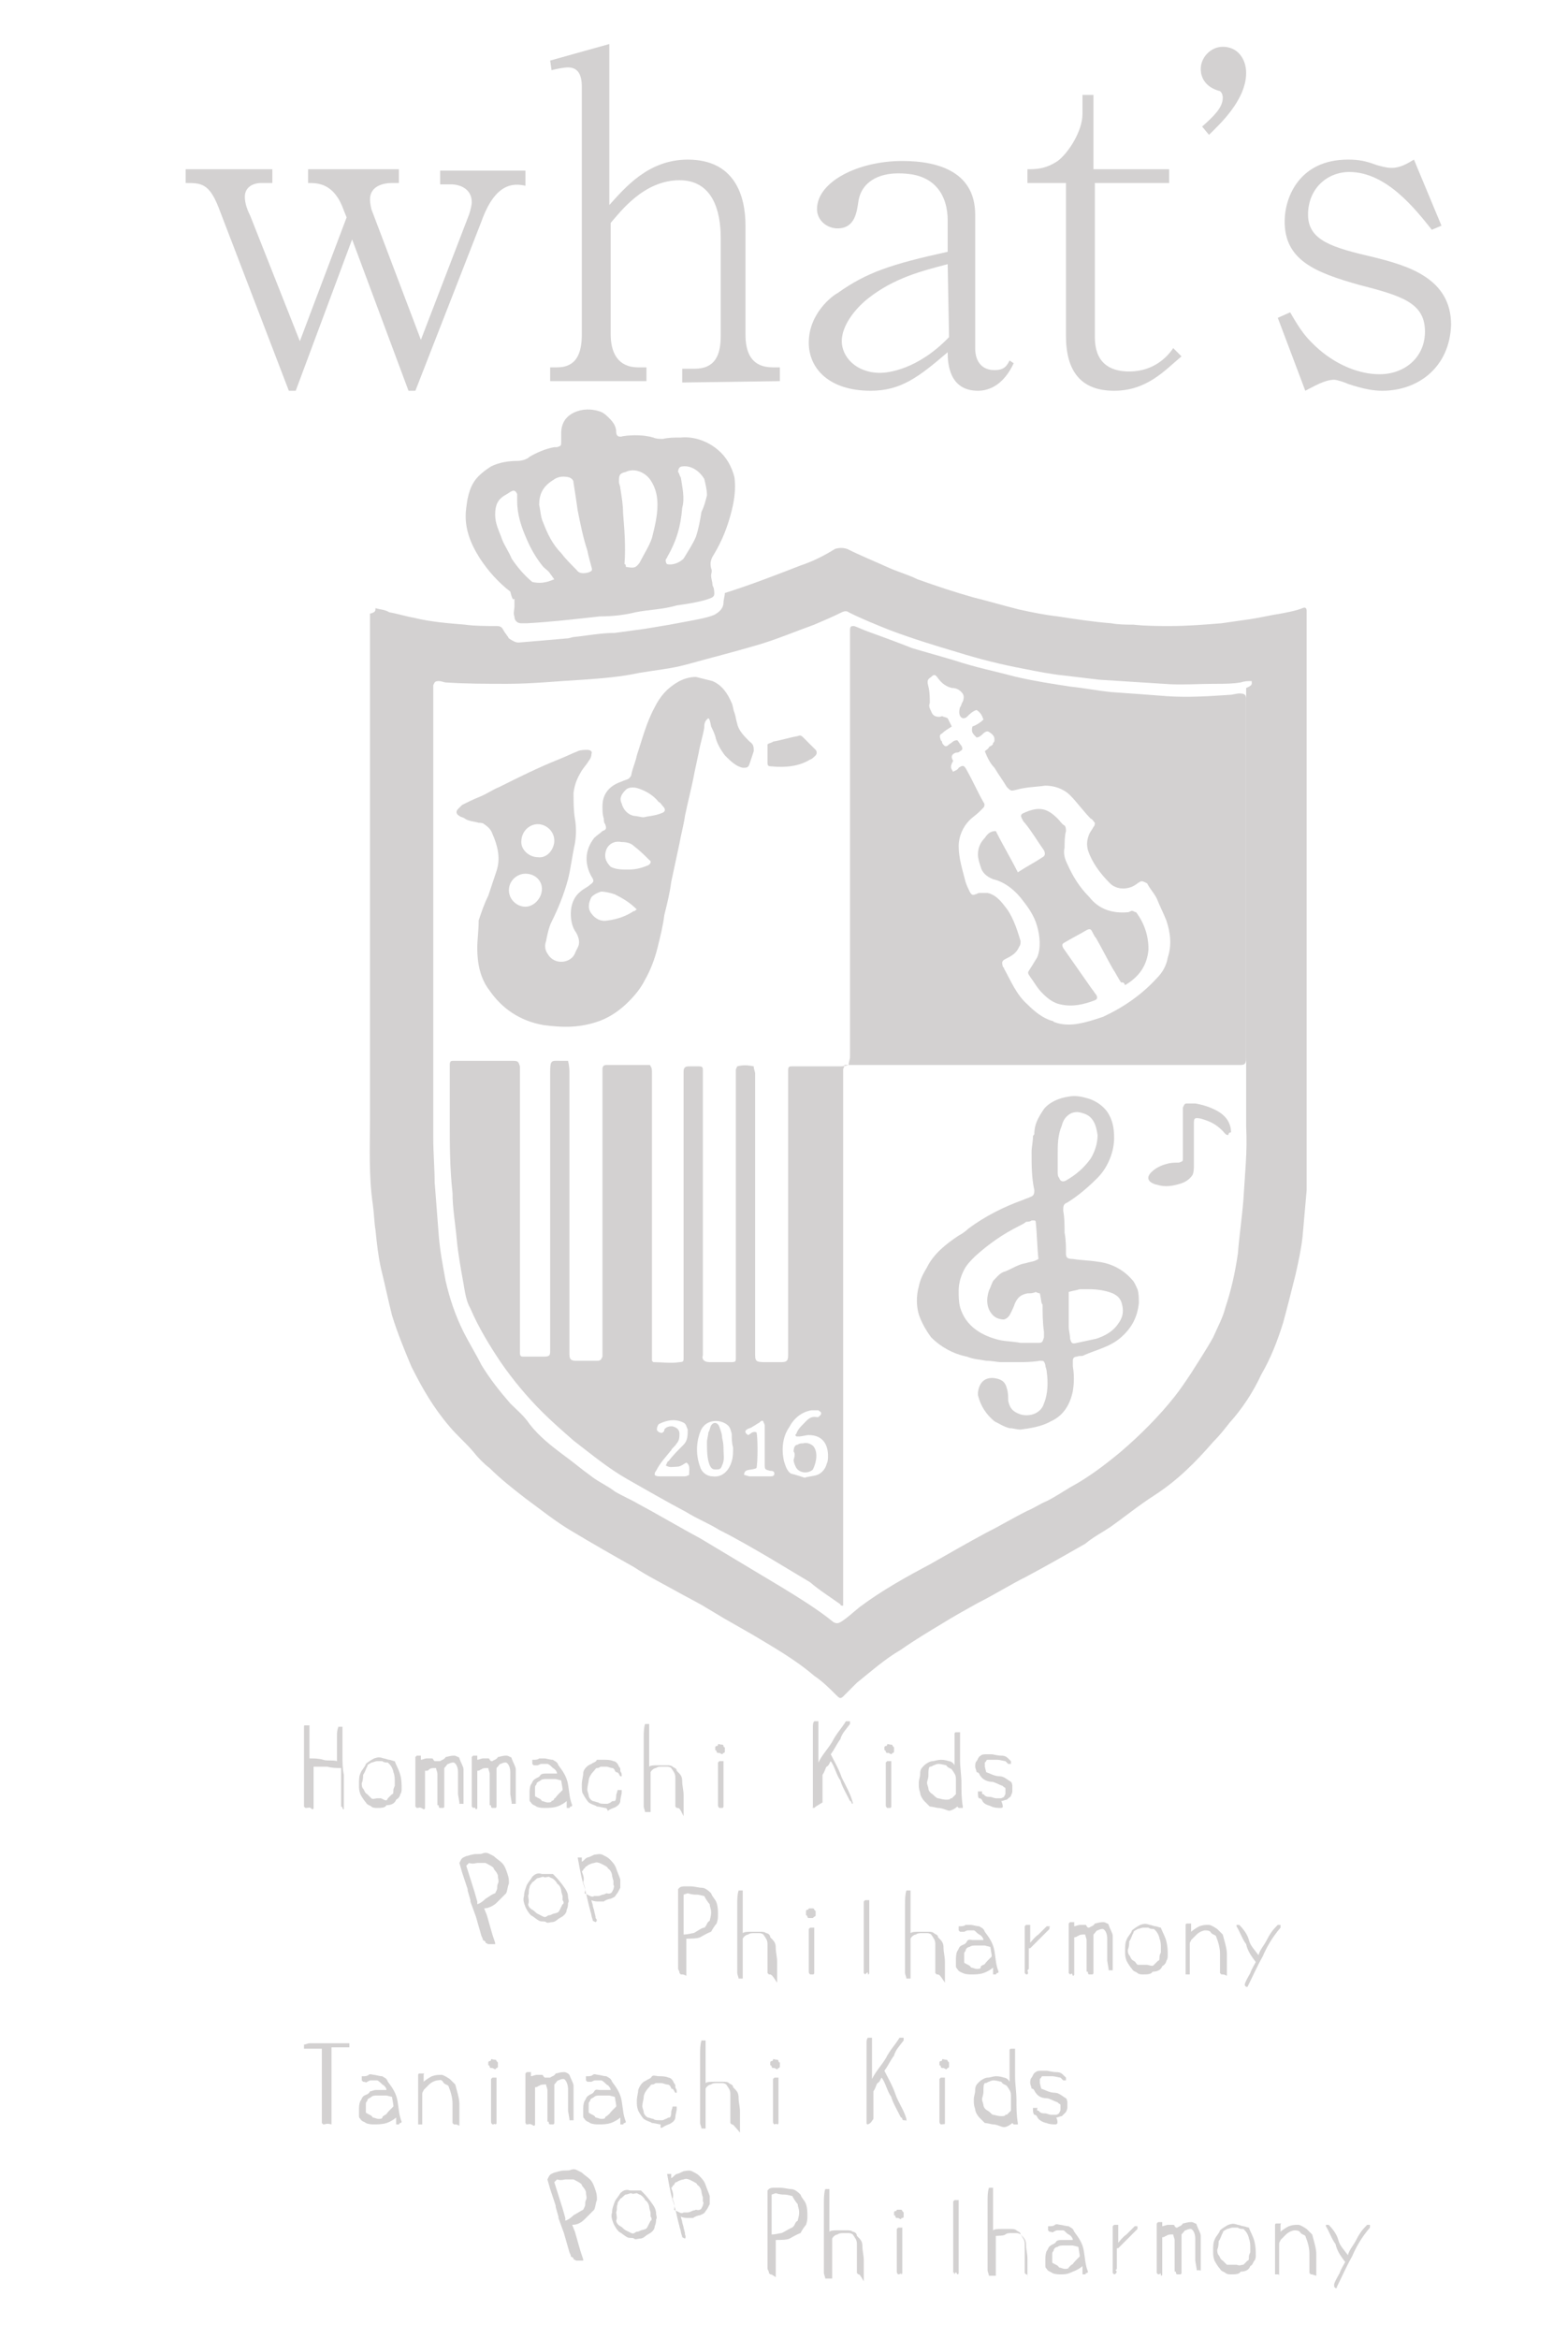 <?xml version="1.0" encoding="utf-8"?>
<!-- Generator: Adobe Illustrator 25.4.1, SVG Export Plug-In . SVG Version: 6.00 Build 0)  -->
<svg version="1.1" id="レイヤー_1" xmlns="http://www.w3.org/2000/svg" xmlns:xlink="http://www.w3.org/1999/xlink" x="0px"
	 y="0px" viewBox="0 0 114 170" width="114" height="170" style="enable-background:new 0 0 114 170;" xml:space="preserve">
<style type="text/css">
	.st0{fill:#D3D1D1;}
</style>
<g>
	<g>
		<path class="st0" d="M27.3,44.2c0.3,0.1,0.7,0.1,1,0.3c0.6,0.1,1.2,0.3,1.8,0.4c1.2,0.3,2.5,0.4,3.7,0.5c0.7,0.1,1.6,0.1,2.3,0.1
			c0.3,0,0.4,0.1,0.5,0.3s0.3,0.4,0.4,0.6c0.3,0.2,0.5,0.3,0.7,0.3c1.2-0.1,2.4-0.2,3.5-0.3c0.2,0,0.4-0.1,0.5-0.1
			c1-0.1,2-0.3,3-0.3c0.7-0.1,1.5-0.2,2.2-0.3c0.6-0.1,1.2-0.2,1.8-0.3c0.5-0.1,1.1-0.2,1.6-0.3s1.1-0.2,1.6-0.4
			c0.4-0.2,0.7-0.5,0.7-0.9c0-0.2,0.1-0.5,0.1-0.7c1.9-0.6,3.7-1.3,5.5-2c0.9-0.3,1.7-0.7,2.5-1.2c0.3-0.1,0.6-0.1,0.9,0
			c1,0.5,2,0.9,3.1,1.4c0.7,0.3,1.4,0.5,2,0.8c1.4,0.5,2.6,0.9,4,1.3c1.2,0.3,2.2,0.6,3.4,0.9c0.9,0.2,1.9,0.4,2.8,0.5
			c1.3,0.2,2.6,0.4,3.9,0.5c0.5,0.1,1.1,0.1,1.6,0.1c0.9,0.1,1.8,0.1,2.7,0.1c1.2,0,2.5-0.1,3.7-0.2c0.7-0.1,1.4-0.2,2.1-0.3
			s1.5-0.3,2.2-0.4c0.5-0.1,1.1-0.2,1.6-0.4c0.2-0.1,0.3,0,0.3,0.2c0,0.3,0,0.5,0,0.7c0,10.3,0,20.6,0,30.9c0,2.8,0,5.5,0,8.3
			c0,0.7,0,1.5,0,2.2c-0.1,1.2-0.2,2.2-0.3,3.4c-0.1,0.9-0.3,1.8-0.5,2.7c-0.3,1.2-0.6,2.4-0.9,3.5c-0.4,1.3-0.9,2.6-1.6,3.8
			c-0.6,1.3-1.4,2.5-2.3,3.5c-0.4,0.5-0.7,0.9-1.2,1.4c-1.3,1.5-2.6,2.8-4.3,3.9c-1.1,0.7-2.2,1.6-3.2,2.3c-0.6,0.4-1.2,0.7-1.8,1.2
			c-1.4,0.8-2.8,1.6-4.3,2.4c-1.2,0.6-2.3,1.3-3.5,1.9c-0.9,0.5-1.8,1-2.6,1.5c-1,0.6-2,1.2-3,1.9c-1.2,0.7-2.2,1.6-3.2,2.4
			c-0.2,0.2-0.4,0.4-0.6,0.6c-0.1,0.1-0.3,0.3-0.4,0.4c-0.2,0.2-0.3,0.1-0.5-0.1c-0.5-0.5-1-1-1.6-1.4c-1.4-1.2-3-2.1-4.5-3
			c-0.7-0.4-1.4-0.8-2.1-1.2c-0.5-0.3-1-0.6-1.5-0.9c-0.7-0.4-1.5-0.8-2.2-1.2c-0.9-0.5-1.9-1-2.8-1.6c-1.6-0.9-3-1.7-4.5-2.6
			c-1.2-0.7-2.3-1.6-3.4-2.4c-0.9-0.7-1.8-1.4-2.6-2.2c-0.4-0.3-0.8-0.7-1.2-1.2c-0.5-0.6-1.2-1.2-1.7-1.8c-1.2-1.4-2-2.8-2.8-4.4
			c-0.5-1.2-1-2.4-1.4-3.7c-0.3-1.2-0.5-2.2-0.8-3.4c-0.2-0.9-0.3-1.8-0.4-2.8c-0.1-0.6-0.1-1.2-0.2-1.9c-0.3-2.1-0.2-4.1-0.2-6.2
			c0-11.9,0-23.9,0-35.8c0-0.3,0-0.6,0-0.9C27.3,44.5,27.3,44.4,27.3,44.2z M91,49.5c-0.3,0-0.5,0-0.8,0.1c-0.6,0.1-1.2,0.1-1.8,0.1
			c-1.3,0-2.6,0.1-3.8,0c-1.6-0.1-3.1-0.2-4.7-0.3c-0.8-0.1-1.7-0.2-2.5-0.3c-1-0.1-2-0.3-3-0.5c-1.6-0.3-3.2-0.7-4.8-1.2
			c-1.7-0.5-3.3-1-4.9-1.6c-1-0.4-2-0.8-3-1.3c-0.1-0.1-0.3-0.1-0.5,0c-0.6,0.3-1.3,0.6-2,0.9c-1.4,0.5-2.8,1.1-4.2,1.5
			c-1.7,0.5-3.3,0.9-5.1,1.4c-1.1,0.3-2.2,0.4-3.4,0.6c-1.4,0.3-2.7,0.4-4.1,0.5c-1.8,0.1-3.7,0.3-5.5,0.3c-1.5,0-3,0-4.5-0.1
			c-0.1,0-0.3-0.1-0.5-0.1c-0.3,0-0.3,0.1-0.4,0.3c0,0.1,0,0.3,0,0.4c0,8.5,0,17.1,0,25.6c0,2.3,0,4.6,0,6.9c0,1.1,0.1,2.2,0.1,3.2
			c0.1,1.3,0.2,2.6,0.3,3.9c0.1,1.2,0.3,2.2,0.5,3.3c0.3,1.3,0.7,2.5,1.3,3.7c0.4,0.8,0.9,1.6,1.3,2.4c0.6,1,1.4,2,2.1,2.8
			c0.5,0.5,1,0.9,1.4,1.5c0.7,0.9,1.6,1.6,2.4,2.2c0.7,0.5,1.4,1.1,2.1,1.6c0.5,0.4,1.2,0.7,1.7,1.1c0.5,0.3,1.2,0.6,1.7,0.9
			c1.5,0.8,3,1.7,4.5,2.5c1,0.6,2,1.2,3,1.8s2,1.2,3,1.8c1.3,0.8,2.6,1.6,3.7,2.5c0.2,0.1,0.3,0.1,0.5,0c0.5-0.3,0.9-0.7,1.4-1.1
			c1.6-1.2,3.4-2.2,5.1-3.1c1.4-0.8,2.8-1.6,4.1-2.3c1-0.5,2-1.1,3-1.6c0.5-0.2,0.9-0.5,1.4-0.7c0.6-0.3,1.2-0.7,1.7-1
			c1.3-0.7,2.5-1.6,3.7-2.6c1.4-1.2,2.8-2.6,3.9-4c0.4-0.5,0.8-1.1,1.2-1.7c0.5-0.8,1.1-1.7,1.6-2.6c0.3-0.7,0.7-1.4,0.9-2.2
			c0.4-1.2,0.7-2.5,0.9-3.9c0.1-1.3,0.3-2.6,0.4-3.9c0.1-1.8,0.3-3.5,0.2-5.3c0-1.7,0-3.5,0-5.1c0-8.3,0-16.6,0-25
			c0-0.6,0-1.2,0-1.8C91.1,49.8,91,49.7,91,49.5z"/>
		<path class="st0" d="M37.1,43c-0.9-0.7-1.6-1.5-2.2-2.4c-0.7-1.1-1.2-2.3-1-3.7c0.1-0.9,0.3-1.7,0.9-2.3c0.3-0.3,0.6-0.5,0.9-0.7
			c0.6-0.3,1.3-0.4,1.9-0.4c0.3,0,0.7-0.1,0.9-0.3c0.5-0.3,1.2-0.6,1.8-0.7c0.1,0,0.1,0,0.2,0c0.3-0.1,0.3-0.1,0.3-0.4
			c0-0.2,0-0.4,0-0.6c0-0.7,0.3-1.2,0.9-1.5c0.6-0.3,1.3-0.3,1.9-0.1c0.3,0.1,0.5,0.3,0.7,0.5c0.3,0.3,0.5,0.6,0.5,1
			c0,0.3,0.2,0.4,0.5,0.3c0.7-0.1,1.5-0.1,2.2,0.1c0.2,0.1,0.5,0.1,0.7,0.1c0.4-0.1,0.8-0.1,1.3-0.1c1-0.1,2,0.3,2.7,0.9
			c0.6,0.5,1,1.2,1.2,2c0.1,0.8,0,1.6-0.2,2.4c-0.3,1.2-0.7,2.2-1.3,3.2c-0.2,0.3-0.3,0.6-0.2,1c0.1,0.2,0,0.4,0,0.5
			c0,0.3,0.1,0.5,0.1,0.7c0,0.1,0.1,0.2,0.1,0.3c0.1,0.6,0,0.6-0.6,0.8c-0.7,0.2-1.4,0.3-2.1,0.4c-1,0.3-2,0.3-3,0.5
			c-0.8,0.2-1.7,0.3-2.6,0.3c-1.8,0.2-3.5,0.4-5.3,0.5c-0.1,0-0.3,0-0.4,0c-0.3,0-0.5-0.2-0.5-0.5c-0.1-0.2,0-0.5,0-0.7s0-0.4,0-0.6
			C37.3,43.7,37.2,43.4,37.1,43z M45.5,41.2c0.6,0.1,0.7,0.1,1-0.3c0.3-0.6,0.7-1.2,0.9-1.8c0.2-0.8,0.4-1.6,0.4-2.4
			c0-0.6-0.1-1.2-0.5-1.8s-1.2-0.9-1.8-0.6C45,34.4,45,34.6,45,35c0,0.2,0.1,0.3,0.1,0.5c0.1,0.6,0.2,1.2,0.2,1.8
			c0.1,1.2,0.2,2.5,0.1,3.7C45.5,41,45.5,41.1,45.5,41.2z M39.2,36.7c0.1,0.4,0.1,0.9,0.3,1.3c0.3,0.8,0.7,1.6,1.3,2.2
			c0.3,0.4,0.7,0.8,1.1,1.2c0.2,0.3,0.5,0.3,0.9,0.2c0.2-0.1,0.3-0.1,0.2-0.4c-0.1-0.4-0.2-0.7-0.3-1.2c-0.3-0.9-0.5-1.9-0.7-2.9
			c-0.1-0.7-0.2-1.4-0.3-2c0-0.2-0.1-0.3-0.3-0.4c-0.4-0.1-0.8-0.1-1.2,0.2C39.4,35.4,39.2,36,39.2,36.7z M51.4,36
			c0-0.4-0.1-0.8-0.2-1.2c-0.3-0.5-0.9-1-1.6-0.9c-0.2,0-0.3,0.2-0.3,0.4c0.1,0.1,0.1,0.3,0.2,0.4c0.1,0.7,0.3,1.5,0.1,2.2
			c-0.1,1.3-0.4,2.4-1.1,3.6c0,0.1-0.1,0.1-0.1,0.2c0,0.1,0,0.2,0.1,0.3c0.4,0.1,0.9-0.1,1.2-0.4c0.3-0.5,0.7-1.1,0.9-1.6
			c0.2-0.6,0.3-1.2,0.4-1.8C51.2,36.8,51.3,36.4,51.4,36z M40.3,42.1c-0.1-0.1-0.2-0.3-0.3-0.4c-0.1-0.2-0.3-0.3-0.5-0.5
			c-0.5-0.6-0.9-1.3-1.2-2c-0.4-0.9-0.7-1.8-0.7-2.8c0-0.1,0-0.2,0-0.3s0-0.1,0-0.2c-0.1-0.2-0.2-0.3-0.4-0.2s-0.3,0.2-0.5,0.3
			c-0.5,0.3-0.7,0.7-0.7,1.4s0.3,1.2,0.5,1.8c0.2,0.5,0.5,0.9,0.7,1.4c0.4,0.6,0.9,1.2,1.5,1.7C39.2,42.4,39.6,42.4,40.3,42.1z"/>
		<path class="st0" d="M61.4,77.4c0,0.1-0.1,0.3-0.1,0.3c0,10.6,0,21.3,0,31.9c0,1.6,0,3.2,0,4.8c0,0.6,0,1.2,0,1.8
			c0,0.1,0,0.3,0,0.5c-0.1,0-0.2,0-0.2-0.1c-0.7-0.5-1.5-1-2.2-1.6c-1-0.6-2-1.2-3-1.8c-1.2-0.7-2.4-1.4-3.6-2
			c-0.8-0.5-1.6-0.8-2.4-1.3c-1.5-0.8-2.9-1.6-4.3-2.4c-1.4-0.8-2.6-1.8-3.9-2.8c-0.8-0.7-1.6-1.4-2.3-2.1c-1.1-1.1-2.1-2.3-3-3.6
			c-0.8-1.2-1.6-2.5-2.2-3.9c-0.3-0.5-0.4-1.2-0.5-1.8c-0.2-1.1-0.4-2.2-0.5-3.3c-0.1-1.1-0.3-2.2-0.3-3.3c-0.2-1.8-0.2-3.5-0.2-5.2
			c0-1.3,0-2.6,0-3.9c0-0.1,0-0.1,0-0.2c0-0.3,0.1-0.3,0.3-0.3c0.1,0,0.1,0,0.2,0c1.3,0,2.6,0,3.9,0c0.1,0,0.1,0,0.2,0
			c0.4,0,0.4,0.1,0.5,0.4c0,0.3,0,0.7,0,1c0,6.4,0,12.7,0,19.1c0,0.2,0,0.4,0,0.7c0,0.3,0.1,0.3,0.3,0.3c0.5,0,0.9,0,1.4,0
			s0.5-0.1,0.5-0.5c0-6.8,0-13.5,0-20.2c0-0.9,0.1-0.8,0.8-0.8c0.2,0,0.3,0,0.5,0c0.1,0.4,0.1,0.7,0.1,0.9c0,6.4,0,12.9,0,19.3
			c0,0.3,0,0.7,0,1.1s0.1,0.5,0.5,0.5c0.5,0,0.9,0,1.5,0c0.3,0,0.3-0.1,0.4-0.3c0-0.1,0-0.2,0-0.3c0-6.6,0-13.3,0-19.9
			c0-0.2,0-0.4,0-0.7c0-0.2,0.1-0.3,0.3-0.3c1,0,2.1,0,3.1,0c0,0,0.1,0,0.1,0.1c0.1,0.1,0.1,0.3,0.1,0.5c0,6.7,0,13.4,0,20.2
			c0,0.3,0,0.5,0,0.7c0.1,0.1,0.1,0.1,0.1,0.1c0.6,0,1.3,0.1,1.9,0c0.3,0,0.3-0.1,0.3-0.3c0-6.5,0-13,0-19.5c0-0.4,0-0.9,0-1.3
			c0-0.3,0.1-0.4,0.4-0.4c0.3,0,0.5,0,0.7,0c0.3,0,0.3,0.1,0.3,0.3c0,0.1,0,0.1,0,0.1c0,6.7,0,13.4,0,20.1c0,0.2,0,0.3,0,0.5
			C51,98.8,51.2,99,51.6,99s0.7,0,1.2,0c0.1,0,0.3,0,0.4,0c0.3,0,0.3-0.1,0.3-0.3c0-0.2,0-0.3,0-0.5c0-6.4,0-12.9,0-19.4
			c0-0.3,0-0.7,0-1c0-0.1,0-0.1,0.1-0.3c0.4-0.1,0.7-0.1,1.2,0c0,0.2,0.1,0.4,0.1,0.5c0,6.8,0,13.5,0,20.3c0,0.6,0,0.7,0.7,0.7
			c0.4,0,0.8,0,1.2,0s0.5-0.1,0.5-0.5c0-6.7,0-13.3,0-20c0-0.3,0-0.5,0-0.7c0-0.3,0.1-0.3,0.3-0.3c0.1,0,0.3,0,0.4,0c1,0,2,0,3,0
			c0.2,0,0.4,0,0.7-0.1c0-0.2,0.1-0.4,0.1-0.6c0-6.6,0-13.1,0-19.6c0-3.5,0-7,0-10.5c0-0.3,0-0.6,0-0.9c0-0.3,0.1-0.3,0.3-0.3
			c0.3,0.1,0.7,0.3,1,0.4c1.1,0.4,2.2,0.8,3.2,1.2c1,0.3,2.1,0.6,3.1,0.9c1.5,0.5,3,0.8,4.5,1.2c1.3,0.3,2.6,0.5,3.9,0.7
			c1,0.1,2,0.3,3,0.4c1.4,0.1,2.8,0.2,4.1,0.3c1.5,0.1,3,0,4.5-0.1c0.2,0,0.5-0.1,0.7-0.1c0.4,0,0.5,0.1,0.5,0.4c0,0.4,0,0.8,0,1.2
			c0,8,0,16,0,24c0,0.3,0,0.6,0,0.9c0,0.4-0.1,0.5-0.4,0.5c-2,0-4.1,0-6.1,0c-0.7,0-1.4,0-2,0c-6.5,0-13.1,0-19.6,0
			C61.8,77.4,61.6,77.4,61.4,77.4z M69.3,56.1c0.1-0.1,0.3-0.1,0.4-0.3c0.3-0.2,0.4-0.2,0.6,0.2c0.4,0.7,0.8,1.6,1.2,2.3
			c0.1,0.1,0.1,0.3,0,0.4s-0.2,0.2-0.3,0.3c-0.2,0.2-0.5,0.4-0.7,0.6c-0.5,0.5-0.8,1.2-0.8,1.9c0,0.9,0.3,1.8,0.5,2.6
			c0.1,0.3,0.2,0.5,0.3,0.7c0.1,0.2,0.2,0.3,0.4,0.2c0.1,0,0.2-0.1,0.3-0.1c0.2,0,0.4,0,0.6,0c0.5,0.1,0.9,0.5,1.2,0.9
			c0.6,0.7,0.9,1.6,1.2,2.6c0,0.1,0,0.3-0.1,0.4c-0.2,0.5-0.6,0.7-1,0.9c-0.2,0.1-0.3,0.2-0.2,0.5c0,0.1,0.1,0.1,0.1,0.2
			c0.5,0.9,0.9,1.9,1.7,2.6c0.5,0.5,1.1,1,1.8,1.2c0.1,0,0.1,0.1,0.2,0.1c0.5,0.2,1.2,0.2,1.7,0.1c0.6-0.1,1.2-0.3,1.8-0.5
			c1.5-0.7,2.8-1.6,3.9-2.8c0.4-0.4,0.7-0.9,0.8-1.5c0.3-0.9,0.2-1.8-0.1-2.7c-0.2-0.5-0.5-1.1-0.7-1.6c-0.2-0.4-0.5-0.7-0.7-1.1
			C83,64,83,64,82.7,64.2c-0.6,0.5-1.5,0.5-2,0c-0.7-0.7-1.3-1.5-1.6-2.4c-0.1-0.4-0.1-0.7,0.1-1.2c0.1-0.2,0.2-0.3,0.3-0.5
			c0.1-0.1,0.1-0.2,0.1-0.3c-0.1-0.1-0.2-0.3-0.3-0.3c-0.5-0.5-1-1.2-1.5-1.7s-1.2-0.7-1.8-0.7c-0.7,0.1-1.4,0.1-2.1,0.3
			c-0.4,0.1-0.4,0.1-0.7-0.2c-0.3-0.5-0.6-0.9-0.9-1.4c-0.3-0.3-0.5-0.7-0.7-1.2c0.1-0.1,0.3-0.2,0.3-0.3c0.1-0.1,0.3-0.1,0.3-0.3
			c0.1-0.1,0.1-0.1,0.1-0.3c0-0.2-0.2-0.4-0.4-0.5c-0.1-0.1-0.3,0-0.4,0.1s-0.3,0.3-0.5,0.3c-0.3-0.3-0.4-0.4-0.3-0.8
			c0.3-0.1,0.6-0.3,0.8-0.5c-0.1-0.3-0.2-0.5-0.5-0.7c-0.3,0.1-0.5,0.3-0.7,0.5c-0.1,0.1-0.2,0.1-0.3,0.1c-0.3-0.1-0.3-0.5-0.2-0.8
			c0.1-0.1,0.1-0.3,0.2-0.4c0.1-0.3,0.1-0.5-0.1-0.7S69.5,50,69.2,50c-0.4-0.1-0.7-0.3-1-0.7C68,49,67.9,49,67.7,49.2
			c-0.3,0.2-0.3,0.3-0.2,0.7c0.1,0.4,0.1,0.8,0.1,1.2c-0.1,0.2,0,0.4,0.1,0.6c0.1,0.3,0.3,0.4,0.6,0.4c0.1,0,0.2-0.1,0.3,0
			c0.1,0,0.3,0.1,0.3,0.1c0.1,0.2,0.2,0.4,0.3,0.6c-0.3,0.2-0.5,0.3-0.7,0.5c-0.2,0.1-0.2,0.2-0.1,0.5c0.1,0.1,0.1,0.1,0.1,0.2
			c0.2,0.3,0.3,0.3,0.5,0.1c0.2-0.1,0.3-0.3,0.6-0.3c0.1,0.1,0.2,0.3,0.3,0.4c0.1,0.2,0.1,0.3-0.1,0.4c-0.1,0.1-0.2,0.1-0.3,0.1
			c-0.3,0.1-0.4,0.3-0.2,0.6C69,55.8,69.2,55.9,69.3,56.1z M58.5,107.4c0.3-0.1,0.6-0.1,0.9-0.2c0.3-0.1,0.6-0.4,0.7-0.8
			c0.1-0.2,0.1-0.4,0.1-0.6c0-0.7-0.3-1.5-1.4-1.5c-0.2,0-0.5,0.1-0.7,0.1c-0.1,0-0.2,0-0.2,0c-0.1-0.1-0.1-0.1,0-0.2
			c0.1-0.3,0.3-0.5,0.5-0.7c0.3-0.3,0.5-0.6,1-0.5c0.1,0,0.1,0,0.2-0.1s0.1-0.1,0.1-0.2s-0.1-0.1-0.2-0.2c-0.1,0-0.3,0-0.5,0
			c-0.7,0.1-1.3,0.6-1.6,1.2c-0.5,0.7-0.6,1.6-0.4,2.5c0.1,0.3,0.2,0.7,0.5,0.9C57.9,107.2,58.2,107.3,58.5,107.4z M53.3,105.2
			c-0.1-0.3-0.1-0.7-0.1-1c-0.1-0.3-0.1-0.5-0.4-0.7c-0.6-0.4-1.6-0.3-1.9,0.6c-0.3,0.8-0.3,1.7,0,2.5c0.1,0.4,0.5,0.7,0.9,0.7
			c0.7,0.1,1.2-0.4,1.4-1.1C53.3,105.9,53.3,105.5,53.3,105.2z M49.9,106.3c-0.2,0.1-0.4,0.3-0.7,0.3s-0.5,0.1-0.8-0.1
			c0.1-0.1,0.1-0.3,0.2-0.3c0.3-0.4,0.7-0.8,1.1-1.2c0.3-0.3,0.3-0.7,0.3-1.1c-0.1-0.2-0.1-0.4-0.3-0.5c-0.6-0.3-1.2-0.2-1.8,0.1
			c-0.1,0.1-0.2,0.4-0.1,0.5c0.1,0.1,0.3,0.2,0.4,0.1c0.1-0.1,0.1-0.1,0.1-0.2c0.1-0.2,0.5-0.3,0.7-0.2c0.3,0.1,0.4,0.3,0.4,0.5
			s0,0.5-0.2,0.7c-0.1,0.2-0.3,0.3-0.4,0.5c-0.4,0.5-0.8,0.9-1.1,1.5c-0.1,0.1-0.1,0.2-0.1,0.3c0.1,0.1,0.3,0.1,0.4,0.1
			c0.6,0,1.2,0,1.8,0c0.1,0,0.3-0.1,0.3-0.1C50.1,106.8,50.2,106.5,49.9,106.3z M54.1,107.2c0.1,0,0.3,0.1,0.4,0.1
			c0.5,0,0.9,0,1.5,0c0.1,0,0.3,0,0.3-0.2s-0.2-0.2-0.3-0.2c-0.4-0.1-0.4-0.1-0.4-0.5c0-0.9,0-1.8,0-2.6c0-0.1,0-0.1,0-0.2
			s-0.1-0.2-0.1-0.3c-0.1-0.1-0.2,0-0.3,0.1c-0.2,0.1-0.3,0.2-0.5,0.3c-0.1,0.1-0.3,0.1-0.4,0.2c-0.2,0.1-0.1,0.3,0.1,0.4
			c0.2-0.1,0.3-0.3,0.6-0.2c0.1,0.3,0.1,2.2,0,2.6C54.6,106.9,54.1,106.7,54.1,107.2z"/>
		<path class="st0" d="M51.5,52.2c-0.3,0.2-0.3,0.5-0.3,0.7c-0.1,0.6-0.3,1.2-0.4,1.8c-0.1,0.5-0.2,0.9-0.3,1.4
			c-0.2,1.1-0.5,2.2-0.7,3.2c-0.1,0.7-0.3,1.4-0.4,2c-0.2,0.9-0.4,1.9-0.6,2.8c-0.1,0.8-0.3,1.6-0.5,2.4c-0.1,0.8-0.3,1.6-0.5,2.4
			s-0.5,1.6-0.9,2.3c-0.3,0.6-0.7,1.1-1.2,1.6c-0.6,0.6-1.3,1.1-2.1,1.4c-1.4,0.5-2.6,0.5-4.1,0.3c-1.7-0.3-3-1.2-3.9-2.5
			c-0.7-0.9-0.9-2-0.9-3.1c0-0.6,0.1-1.3,0.1-1.9c0-0.1,0-0.1,0-0.1c0.2-0.6,0.4-1.2,0.7-1.8c0.2-0.6,0.4-1.2,0.6-1.8
			c0.3-0.9,0.1-1.8-0.3-2.7c-0.1-0.3-0.3-0.5-0.6-0.7c-0.1-0.1-0.3-0.1-0.4-0.1c-0.3-0.1-0.7-0.1-1-0.3c-0.1-0.1-0.3-0.1-0.4-0.2
			c-0.2-0.1-0.3-0.3-0.1-0.5c0.1-0.1,0.2-0.2,0.3-0.3c0.4-0.2,0.8-0.4,1.3-0.6s0.9-0.5,1.4-0.7c1.4-0.7,2.8-1.4,4.3-2
			c0.5-0.2,0.9-0.4,1.4-0.6c0.2-0.1,0.5-0.1,0.7-0.1s0.4,0.1,0.3,0.3c0,0.2-0.1,0.4-0.2,0.5c-0.1,0.2-0.3,0.4-0.5,0.7
			c-0.3,0.5-0.5,0.9-0.6,1.6c0,0.7,0,1.3,0.1,1.9s0.1,1.2,0,1.8c-0.2,0.9-0.3,1.8-0.5,2.6C41,65,40.6,66,40.1,67
			c-0.2,0.4-0.3,0.9-0.4,1.4c-0.1,0.3-0.1,0.6,0.1,0.9c0.5,0.9,1.7,0.7,2,0c0.1-0.3,0.3-0.5,0.3-0.8S42,68,41.9,67.8
			c-0.3-0.4-0.4-0.9-0.4-1.4c0-0.6,0.2-1.2,0.7-1.6c0.2-0.2,0.5-0.3,0.7-0.5c0.3-0.2,0.3-0.3,0.1-0.6c-0.5-0.9-0.5-1.9,0.2-2.8
			c0.2-0.2,0.4-0.3,0.6-0.5c0.3-0.1,0.3-0.2,0.2-0.5c-0.1-0.1-0.1-0.3-0.1-0.4c-0.1-0.3-0.1-0.6-0.1-0.9c0-0.9,0.5-1.5,1.4-1.8
			c0.2-0.1,0.3-0.1,0.5-0.2c0.1-0.1,0.2-0.2,0.2-0.3c0.1-0.5,0.3-0.9,0.4-1.4c0.4-1.2,0.7-2.4,1.3-3.5c0.4-0.8,0.9-1.4,1.8-1.9
			c0.4-0.2,0.8-0.3,1.2-0.3c0.4,0.1,0.8,0.2,1.2,0.3c0.7,0.3,1.1,0.9,1.4,1.6c0.1,0.2,0.1,0.5,0.2,0.7c0.1,0.3,0.1,0.5,0.2,0.8
			c0.1,0.5,0.5,0.9,0.9,1.3c0.3,0.2,0.3,0.4,0.3,0.7c-0.1,0.3-0.2,0.6-0.3,0.9s-0.2,0.3-0.5,0.3c-0.5-0.1-0.9-0.5-1.3-0.9
			c-0.3-0.4-0.6-0.9-0.7-1.4c-0.1-0.3-0.2-0.5-0.3-0.7C51.6,52.3,51.6,52.3,51.5,52.2z M46.3,66.1c-0.5-0.5-1-0.8-1.6-1.1
			c-0.3-0.1-0.7-0.2-1-0.2c-0.3,0.1-0.5,0.2-0.7,0.4c-0.2,0.4-0.3,0.8,0,1.2s0.7,0.6,1.2,0.5c0.7-0.1,1.3-0.3,1.9-0.7
			C46.1,66.3,46.1,66.2,46.3,66.1z M46.8,59.4c0.4-0.1,0.8-0.1,1.3-0.3c0.3-0.1,0.3-0.3,0.1-0.5c-0.1-0.1-0.2-0.3-0.3-0.3
			c-0.4-0.5-0.9-0.8-1.5-1c-0.3-0.1-0.7-0.1-0.9,0.1c-0.3,0.3-0.5,0.6-0.3,1c0.1,0.4,0.4,0.8,0.9,0.9C46.3,59.3,46.6,59.4,46.8,59.4
			z M45.7,63.2c0.5,0,0.9-0.1,1.4-0.3c0.2-0.1,0.3-0.3,0.1-0.4c-0.3-0.3-0.7-0.7-1.1-1c-0.2-0.2-0.5-0.3-0.9-0.3
			c-0.5-0.1-0.9,0.1-1.1,0.5c-0.2,0.5-0.1,0.9,0.3,1.3C44.8,63.2,45.2,63.2,45.7,63.2z M38.2,63.5c-0.6,0-1.2,0.5-1.2,1.2
			c0,0.7,0.6,1.2,1.2,1.2c0.6,0,1.2-0.6,1.2-1.3C39.4,64,38.9,63.5,38.2,63.5z M40.3,61.1c0-0.7-0.6-1.2-1.2-1.2
			c-0.6,0-1.2,0.5-1.2,1.3c0,0.6,0.6,1.1,1.2,1.1C39.8,62.4,40.3,61.7,40.3,61.1z"/>
		<path class="st0" d="M74,99c-0.4,0-0.8,0-1.2,0c-0.3,0-0.7-0.1-1.1-0.1c-0.5-0.1-0.9-0.1-1.4-0.3c-1-0.2-1.9-0.7-2.6-1.4
			c-0.3-0.4-0.6-0.9-0.8-1.4c-0.3-0.7-0.3-1.6-0.1-2.3c0.1-0.5,0.3-0.9,0.6-1.4c0.5-1,1.4-1.7,2.3-2.3c0.2-0.1,0.5-0.3,0.7-0.5
			c1.2-0.9,2.6-1.6,4-2.1c0.2-0.1,0.3-0.1,0.5-0.2c0.3-0.1,0.3-0.3,0.3-0.5C75,85.6,75,84.7,75,83.7c0-0.3,0.1-0.7,0.1-1.1
			c0-0.1,0.1-0.1,0.1-0.2c0-0.7,0.3-1.2,0.7-1.8c0.4-0.5,1.1-0.8,1.8-0.9c0.5-0.1,1,0,1.6,0.2c0.5,0.2,0.9,0.5,1.2,0.9
			c0.4,0.6,0.5,1.2,0.5,1.9c0,0.5-0.1,1-0.3,1.5c-0.2,0.5-0.5,1-0.9,1.4c-0.7,0.7-1.4,1.3-2.2,1.8c-0.3,0.1-0.3,0.3-0.3,0.6
			c0.1,0.5,0.1,1.1,0.1,1.6c0.1,0.5,0.1,1,0.1,1.5c0,0.3,0.1,0.4,0.5,0.4c0.6,0.1,1.2,0.1,1.8,0.2c0.9,0.1,1.8,0.5,2.5,1.3
			c0.2,0.2,0.3,0.5,0.4,0.7c0.1,0.3,0.1,0.7,0.1,1c-0.1,1-0.5,1.8-1.3,2.5s-1.8,0.9-2.7,1.3c-0.1,0.1-0.3,0-0.5,0.1
			c-0.2,0-0.3,0.1-0.3,0.3c0,0.1,0,0.3,0,0.4c0.1,0.6,0.1,1.2,0,1.8c-0.2,1-0.7,1.8-1.6,2.2c-0.7,0.4-1.5,0.5-2.2,0.6
			c-0.3,0-0.5-0.1-0.8-0.1c-0.4-0.1-0.7-0.3-1.1-0.5c-0.6-0.5-1-1.1-1.2-1.9c0-0.1,0-0.1,0-0.2c0.1-0.8,0.6-1.2,1.4-1
			c0.4,0.1,0.6,0.3,0.7,0.7c0.1,0.3,0.1,0.6,0.1,0.9c0.1,0.5,0.3,0.8,0.9,1c0.7,0.2,1.5-0.1,1.7-0.8c0.3-0.7,0.3-1.6,0.2-2.3
			c0-0.2-0.1-0.3-0.1-0.5c-0.1-0.3-0.1-0.3-0.4-0.3C75,99,74.5,99,74,99L74,99z M75.6,94c-0.1,0-0.3-0.1-0.3-0.1
			C75.1,94,74.9,94,74.7,94c-0.5,0.1-0.7,0.3-0.9,0.7c-0.1,0.3-0.2,0.5-0.3,0.7c-0.1,0.2-0.2,0.4-0.5,0.5c-0.3,0-0.6-0.1-0.8-0.3
			c-0.5-0.5-0.5-1.2-0.3-1.8c0.1-0.2,0.2-0.5,0.3-0.7c0.3-0.3,0.5-0.6,0.9-0.7c0.5-0.2,0.9-0.5,1.5-0.6c0.3-0.1,0.6-0.1,0.9-0.3
			c-0.1-0.9-0.1-1.8-0.2-2.7c0-0.1-0.1-0.1-0.1-0.1c-0.1,0-0.1,0-0.2,0c-0.1,0.1-0.3,0.1-0.4,0.1c-0.1,0.1-0.3,0.2-0.5,0.3
			c-1.2,0.6-2.2,1.3-3.2,2.2c-0.3,0.3-0.5,0.5-0.7,0.8c-0.3,0.5-0.5,1.1-0.5,1.7c0,0.4,0,0.8,0.1,1.2c0.4,1.4,1.6,2.1,2.9,2.4
			c0.5,0.1,1,0.1,1.5,0.2c0.4,0,0.9,0,1.3,0c0.3,0,0.3-0.1,0.4-0.4c0-0.1,0-0.3,0-0.4c-0.1-0.7-0.1-1.4-0.1-2
			C75.7,94.8,75.7,94.4,75.6,94z M77.7,93.9C77.7,94,77.6,94,77.7,93.9c0,0.9,0,1.7,0,2.5c0,0.3,0.1,0.6,0.1,0.9
			c0.1,0.3,0.1,0.4,0.5,0.3c0.5-0.1,0.9-0.2,1.4-0.3c0.6-0.2,1.2-0.5,1.6-1.1c0.3-0.4,0.4-0.8,0.3-1.3s-0.3-0.7-0.7-0.9
			c-0.5-0.2-1.1-0.3-1.7-0.3c-0.2,0-0.4,0-0.7,0C78.2,93.8,78,93.8,77.7,93.9z M76.9,83.9c0,0.4,0,0.8,0,1.3c0,0.1,0,0.3,0.1,0.4
			c0.1,0.3,0.3,0.3,0.5,0.2c0.7-0.4,1.3-0.9,1.8-1.6c0.3-0.5,0.5-1.1,0.5-1.7c-0.1-0.7-0.3-1.4-1.1-1.6c-0.3-0.1-0.5-0.1-0.8,0
			c-0.4,0.2-0.6,0.5-0.7,0.9C76.9,82.5,76.9,83.2,76.9,83.9z"/>
		<path class="st0" d="M89.3,82.5c-0.2,0-0.3-0.2-0.4-0.3c-0.5-0.5-0.9-0.7-1.6-0.9c-0.5-0.1-0.5,0-0.5,0.4c0,1,0,2,0,3
			c0,0.2,0,0.5-0.1,0.7c-0.2,0.3-0.5,0.5-0.8,0.6c-0.6,0.2-1.2,0.3-1.8,0.1c-0.1,0-0.3-0.1-0.3-0.1c-0.4-0.2-0.4-0.5-0.1-0.8
			s0.7-0.5,1.1-0.6c0.3-0.1,0.6-0.1,0.9-0.1c0.3-0.1,0.3-0.1,0.3-0.3c0-0.3,0-0.7,0-1.1c0-0.7,0-1.6,0-2.3c0-0.1,0-0.2,0-0.3
			c0.1-0.2,0.1-0.3,0.3-0.3c0.2,0,0.4,0,0.6,0c0.6,0.1,1.2,0.3,1.7,0.6c0.5,0.3,0.9,0.8,0.9,1.5C89.3,82.3,89.3,82.5,89.3,82.5z"/>
		<path class="st0" d="M55.8,54.1c0.1-0.1,0.3-0.1,0.4-0.2c0.6-0.1,1.2-0.3,1.8-0.4c0.2-0.1,0.3,0,0.4,0.1c0.3,0.3,0.6,0.6,0.9,0.9
			c0.1,0.1,0.1,0.3,0,0.4s-0.3,0.3-0.4,0.3c-0.8,0.5-1.8,0.6-2.8,0.5c-0.3,0-0.3-0.1-0.3-0.3C55.8,55,55.8,54.6,55.8,54.1z"/>
		<path class="st0" d="M81.5,71.4c-0.2-0.3-0.4-0.7-0.6-1c-0.4-0.7-0.8-1.5-1.2-2.2c-0.1-0.1-0.2-0.3-0.3-0.5
			c-0.1-0.2-0.2-0.2-0.4-0.1c-0.5,0.3-1.1,0.6-1.6,0.9c-0.2,0.1-0.2,0.2-0.1,0.4c0.7,1,1.4,2,2.1,3c0.1,0.1,0.2,0.3,0.3,0.4
			c0.1,0.2,0.1,0.3-0.1,0.4C78.8,73,78,73.2,77.1,73c-0.5-0.1-0.9-0.4-1.3-0.8s-0.6-0.8-0.9-1.2c-0.2-0.3-0.2-0.3,0-0.6
			c0.2-0.3,0.3-0.5,0.5-0.8c0.3-0.7,0.2-1.6,0-2.3c-0.2-0.7-0.6-1.3-1-1.8c-0.5-0.7-1.3-1.4-2.2-1.6c-0.5-0.2-0.8-0.5-0.9-0.9
			c-0.1-0.3-0.2-0.6-0.2-0.9c0-0.5,0.2-0.9,0.5-1.2c0.2-0.3,0.4-0.5,0.8-0.5c0.5,1,1.1,2,1.6,3c0.6-0.4,1.2-0.7,1.8-1.1
			c0.2-0.1,0.2-0.3,0.1-0.5c-0.5-0.7-0.9-1.4-1.4-2c-0.1-0.1-0.1-0.1-0.2-0.3c-0.1-0.2-0.1-0.3,0.1-0.4c1.1-0.5,1.7-0.4,2.5,0.4
			c0.2,0.2,0.3,0.4,0.5,0.5c0.1,0.1,0.1,0.3,0.1,0.4c-0.1,0.4-0.1,0.8-0.1,1.2c-0.1,0.4,0,0.8,0.2,1.2c0.4,0.9,0.9,1.7,1.6,2.4
			c0.7,0.9,1.7,1.2,2.8,1.1c0.1,0,0.2-0.1,0.3-0.1c0.1,0,0.2,0.1,0.3,0.1c0.6,0.8,0.9,1.7,0.9,2.7c-0.1,1.2-0.7,2-1.7,2.6
			C81.7,71.4,81.7,71.4,81.5,71.4z"/>
		<path class="st0" d="M57.7,105.5c0-0.3,0.1-0.5,0.3-0.5c0.1-0.1,0.3-0.1,0.4-0.1c0.3-0.1,0.7,0.1,0.8,0.3c0.3,0.5,0.1,1.2-0.1,1.6
			c-0.3,0.3-0.9,0.3-1.2-0.1c-0.1-0.2-0.2-0.4-0.2-0.6C57.8,105.8,57.8,105.6,57.7,105.5z"/>
		<path class="st0" d="M52.6,105.3c0,0.4,0.1,0.8-0.1,1.2c-0.1,0.3-0.2,0.3-0.5,0.3c-0.2,0-0.3-0.1-0.4-0.3
			c-0.2-0.5-0.2-1.1-0.2-1.7c0-0.2,0.1-0.5,0.1-0.7c0.1-0.1,0.1-0.3,0.2-0.5c0.2-0.3,0.5-0.2,0.6,0.1c0.1,0.3,0.2,0.5,0.2,0.8
			C52.6,104.9,52.6,105.1,52.6,105.3z"/>
	</g>
</g>
<g>
	<path class="st0" d="M35,16.1l-4.8,12.3h-0.5l-4.1-11l-4.1,11H21l-5.1-13.3c-0.7-1.8-1.3-1.8-2.4-1.8v-1h6.3v1H19
		c-0.6,0-1.2,0.3-1.2,1c0,0.5,0.2,1,0.4,1.4l3.6,9.1l3.4-9L25,15.3c-0.7-2-1.9-2-2.6-2v-1H29v1h-0.5c-0.6,0-1.6,0.2-1.6,1.2
		c0,0.3,0.1,0.7,0.1,0.7l3.6,9.5l3.5-9.1c0.1-0.3,0.2-0.7,0.2-0.9c0-1-0.9-1.3-1.5-1.3H32v-1h6.2v1.1C37.3,13.3,36,13.3,35,16.1z"/>
	<path class="st0" d="M49.6,27.8v-1h0.9c1.5,0,1.9-1,1.9-2.4v-7.1c0-2-0.6-4.2-3-4.2c-2.6,0-4.3,2.3-5,3.1v8.1c0,1.3,0.5,2.4,2,2.4
		H47v1h-7v-1h0.5c1.4,0,1.8-1,1.8-2.4v-18c0-0.9-0.3-1.4-1-1.4c-0.3,0-0.8,0.1-1.2,0.2L40,4.4l4.3-1.2v11.7c1.1-1.2,2.8-3.3,5.7-3.3
		c3.4,0,4.2,2.6,4.2,4.8v7.9c0,1.3,0.4,2.4,2,2.4h0.5v1L49.6,27.8L49.6,27.8z"/>
	<path class="st0" d="M71.1,28.4c-2.1,0-2.2-2-2.2-2.8c-2.1,1.8-3.4,2.8-5.6,2.8c-3,0-4.5-1.6-4.5-3.5c0-2.1,1.7-3.4,2.1-3.6
		c2.1-1.5,3.9-2.1,8-3V16c0-0.8-0.2-1.8-0.9-2.5c-0.8-0.8-1.9-0.9-2.7-0.9c-1.4,0-2.7,0.6-2.9,2.1c-0.1,0.6-0.2,1.9-1.5,1.9
		c-0.8,0-1.5-0.6-1.5-1.4c0-2,3-3.5,6.2-3.5c2.8,0,5.3,0.9,5.3,3.9v9.7c0,1.1,0.6,1.6,1.4,1.6c0.7,0,0.9-0.3,1.1-0.7l0.3,0.2
		C73,27.9,72,28.4,71.1,28.4z M68.9,19.2c-1.9,0.5-3.9,1-5.8,2.5c-1,0.8-1.9,2-1.9,3.1s1,2.3,2.8,2.3c0.5,0,2.7-0.2,5-2.6L68.9,19.2
		L68.9,19.2z"/>
	<path class="st0" d="M81,28.4c-2.4,0-3.5-1.4-3.5-4V13.3h-2.8v-1c0.6,0,1.3,0,2.2-0.6c0.8-0.6,1.8-2.2,1.8-3.4V6.9h0.8v5.4H85v1
		h-5.4v11.2c0,1.8,1,2.5,2.5,2.5c1.8,0,2.8-1.1,3.2-1.7l0.6,0.6C84.7,26.9,83.4,28.4,81,28.4z"/>
	<path class="st0" d="M87.9,9.8l-0.5-0.6c0.9-0.8,1.5-1.4,1.5-2.1c0-0.2-0.1-0.5-0.3-0.5c-1.3-0.4-1.3-1.4-1.3-1.6
		c0-0.8,0.7-1.6,1.6-1.6c1.1,0,1.7,0.9,1.7,1.9C90.6,7.3,88.6,9.1,87.9,9.8z"/>
	<path class="st0" d="M100.5,28.4c-0.6,0-1.3-0.1-2.5-0.5c-0.2-0.1-0.8-0.3-1-0.3c-0.7,0-1.5,0.5-2.1,0.8l-2-5.3l0.9-0.4
		c0.8,1.4,1.2,1.9,2.1,2.7c1.4,1.2,3,1.8,4.4,1.8c1.8,0,3.3-1.2,3.3-3.1c0-2.1-1.7-2.6-4.8-3.4c-3.2-0.9-5.4-1.8-5.4-4.6
		c0-1.8,1.1-4.5,4.6-4.5c0.8,0,1.3,0.1,2.1,0.4c0.7,0.2,0.9,0.2,1.1,0.2c0.6,0,1.1-0.3,1.6-0.6l2,4.8l-0.7,0.3
		c-1.2-1.5-3.3-4.2-6-4.2c-1.6,0-3,1.2-3,3.1s1.8,2.4,4.8,3.1c2.4,0.6,5.6,1.5,5.6,4.9C105.4,26.7,103.1,28.4,100.5,28.4z"/>
</g>
<path class="st0" d="M23.5,154.4l-0.1-0.1v-0.1c0,0,0-0.1,0-0.3V153v-0.7l0,0v-2.5v-0.1v-0.7v-0.1h-0.8h-0.4c0,0,0,0-0.1,0
	c0,0,0,0,0-0.1v-0.1v-0.1c0.1,0,0.3-0.1,0.4-0.1s0.3,0,0.4,0h1.4h0.4h0.3h0.3c0,0,0,0,0.1,0c0,0,0,0,0,0.1v0.1c0,0,0,0,0,0.1
	c0,0,0,0-0.1,0h-0.3h-0.6h-0.3v0.1v0.7v0.1v2.5v0.1v1.3v0.6v0.1c0,0,0,0,0,0.1C23.7,154.3,23.7,154.4,23.5,154.4L23.5,154.4z
	 M27.2,154.4c-0.1,0-0.4,0-0.6-0.1c-0.1-0.1-0.3-0.1-0.4-0.3c-0.1-0.1-0.1-0.1-0.1-0.3s0-0.3,0-0.4s0-0.4,0.1-0.6
	c0.1-0.1,0.1-0.3,0.3-0.4s0.3-0.1,0.4-0.3c0.1,0,0.3-0.1,0.4-0.1h0.8l0,0l0,0c0-0.1-0.1-0.3-0.3-0.4c-0.1-0.1-0.3-0.3-0.4-0.3H27
	c-0.1,0-0.1,0-0.3,0.1c-0.1,0.1-0.1,0-0.3,0l-0.1-0.1c0,0,0,0,0-0.1c0,0,0,0,0-0.1c0,0,0,0,0-0.1c0,0,0,0,0.1,0s0.3,0,0.4-0.1
	c0.1-0.1,0.3,0,0.4,0c0.1,0,0.4,0.1,0.6,0.1c0.1,0.1,0.3,0.1,0.4,0.4c0.3,0.4,0.6,0.8,0.7,1.4c0.1,0.6,0.1,1,0.3,1.5
	c0,0,0,0.1-0.1,0.1s0,0-0.1,0.1h-0.1c0,0,0,0-0.1,0c0,0,0,0,0-0.1v-0.1v-0.3l0,0c-0.1,0.1-0.4,0.3-0.7,0.4S27.4,154.4,27.2,154.4z
	 M28,153.7c0.1,0,0.1-0.1,0.3-0.3s0.1-0.1,0.3-0.3V153l-0.1-0.6l-0.4-0.1h-0.7c-0.1,0-0.3,0-0.4,0.1s-0.3,0.1-0.3,0.3
	c-0.1,0.1-0.1,0.1-0.1,0.3c0,0.1,0,0.3,0,0.4v0.1c0,0,0,0.1,0.1,0.1c0.1,0.1,0.3,0.1,0.4,0.3c0.1,0,0.3,0.1,0.4,0.1
	c0.1,0,0.3,0,0.3-0.1S27.9,153.8,28,153.7z M33,154.4C32.9,154.4,32.9,154.4,33,154.4c-0.1-0.1-0.1-0.1-0.1-0.1c0-0.4,0-0.8,0-1.4
	c0-0.4-0.1-0.8-0.3-1.3c-0.1-0.1-0.3-0.1-0.4-0.3s-0.3-0.1-0.4-0.1c-0.1,0-0.4,0.1-0.6,0.3c-0.1,0.1-0.3,0.3-0.4,0.4
	c0,0.1-0.1,0.1-0.1,0.3c0,0.1,0,0.1,0,0.3v0.4v0.4v1c0,0,0,0,0,0.1c0,0,0,0-0.1,0h-0.1c0,0,0,0-0.1,0c0,0,0,0,0-0.1
	c0-0.3,0-0.4,0-0.7s0-0.4,0-0.7v-0.4l0,0v-1.3v-0.3v-0.1c0,0,0-0.1,0.1-0.1c0,0,0,0,0.1,0c0,0,0,0,0.1,0c0,0,0,0,0.1,0s0,0,0,0.1
	v0.1v0.1v0.3l0,0c0.1-0.1,0.4-0.3,0.6-0.4c0.3-0.1,0.4-0.1,0.7-0.1c0.1,0,0.3,0.1,0.6,0.3c0.1,0.1,0.3,0.3,0.4,0.4
	c0.1,0.4,0.3,1,0.3,1.4c0,0.6,0,1,0,1.5c0,0,0,0,0,0.1C33.2,154.4,33.2,154.4,33,154.4L33,154.4z M35.8,150.3h-0.1
	c0,0-0.1,0-0.1-0.1c0,0,0-0.1-0.1-0.1v-0.1v-0.1c0,0,0-0.1,0.1-0.1c0,0,0.1,0,0.1-0.1s0.1,0,0.3,0c0,0,0.1,0,0.1,0.1l0.1,0.1v0.3
	c0,0,0,0.1-0.1,0.1l-0.1,0.1L35.8,150.3L35.8,150.3z M35.8,154.4C35.8,154.4,35.7,154.4,35.8,154.4c-0.1-0.1-0.1-0.1-0.1-0.3v-1.3
	v-1.4v-0.3l0.1-0.1c0,0,0,0,0.1,0c0,0,0,0,0.1,0c0,0,0,0,0.1,0c0,0,0,0,0,0.1v0.4v1.4v1.4c0,0,0,0.1-0.1,0.1
	C36,154.3,36,154.4,35.8,154.4L35.8,154.4z M38.3,154.4C38.2,154.4,38.2,154.3,38.3,154.4c-0.1-0.1-0.1-0.1-0.1-0.1v-0.4v-1.7v-1.4
	v-0.1c0,0,0,0,0.1-0.1c0,0,0,0,0.1,0c0.1,0,0,0,0.1,0c0,0,0,0,0.1,0c0,0,0,0,0,0.1v0.1v0.1c0.1,0,0.3-0.1,0.4-0.1s0.3,0,0.4,0
	c0,0,0.1,0,0.1,0.1l0.1,0.1H40c0.1-0.1,0.3-0.1,0.4-0.3c0.1,0,0.3-0.1,0.6-0.1c0.1,0,0.1,0,0.3,0.1c0.1,0.1,0.1,0.1,0.1,0.1
	c0.1,0.3,0.3,0.6,0.3,0.8c0,0.3,0,0.6,0,1v0.8v0.6c0,0,0,0,0,0.1c0,0,0,0-0.1,0h-0.1c0,0,0,0-0.1,0c0,0,0,0,0-0.1l-0.1-0.6v-0.8
	c0-0.3,0-0.6,0-0.8s-0.1-0.6-0.3-0.7h-0.1c0,0-0.1,0-0.3,0.1c-0.1,0-0.1,0.1-0.3,0.3c0,0.1,0,0.3,0,0.3c0,0.1,0,0.1,0,0.3v0.8v1v0.3
	v0.1c0,0,0,0.1-0.1,0.1c0,0,0,0-0.1,0c0,0,0,0-0.1,0c0,0-0.1,0-0.1-0.1s0-0.1-0.1-0.1v-0.1v-1v-0.8c0-0.1,0-0.3,0-0.4
	c0-0.1-0.1-0.3-0.1-0.4h-0.1c-0.1,0-0.3,0-0.4,0.1c-0.1,0-0.1,0.1-0.3,0.1v0.6v1.7v0.4c0,0,0,0.1-0.1,0.1
	C38.5,154.3,38.5,154.4,38.3,154.4L38.3,154.4z M43.5,154.4c-0.1,0-0.4,0-0.6-0.1c-0.1-0.1-0.3-0.1-0.4-0.3
	c-0.1-0.1-0.1-0.1-0.1-0.3c0-0.1,0-0.3,0-0.4s0-0.4,0.1-0.6c0.1-0.1,0.1-0.3,0.3-0.4c0.1-0.1,0.3-0.1,0.4-0.3s0.3-0.1,0.4-0.1h0.8
	l0,0l0,0c0-0.1-0.1-0.3-0.3-0.4c-0.1-0.1-0.3-0.3-0.4-0.3h-0.4c-0.1,0-0.1,0-0.3,0.1c-0.1,0-0.1,0-0.3,0l-0.1-0.1c0,0,0,0,0-0.1
	c0,0,0,0,0-0.1c0,0,0,0,0-0.1c0,0,0,0,0.1,0s0.3,0,0.4-0.1s0.3,0,0.4,0s0.4,0.1,0.6,0.1c0.1,0.1,0.3,0.1,0.4,0.4
	c0.3,0.4,0.6,0.8,0.7,1.4c0.1,0.6,0.1,1,0.3,1.5c0,0,0,0.1-0.1,0.1c-0.1,0,0,0-0.1,0.1h-0.1c0,0,0,0-0.1,0c0,0,0,0,0-0.1v-0.1v-0.3
	l0,0c-0.1,0.1-0.4,0.3-0.7,0.4S43.8,154.4,43.5,154.4z M44.2,153.7c0.1,0,0.1-0.1,0.3-0.3c0.1-0.1,0.1-0.1,0.3-0.3V153l-0.1-0.6
	l-0.4-0.1h-0.7c-0.1,0-0.3,0-0.4,0.1s-0.3,0.1-0.3,0.3c-0.1,0.1-0.1,0.1-0.1,0.3c0,0.1,0,0.3,0,0.4v0.1c0,0,0,0.1,0.1,0.1
	c0.1,0.1,0.3,0.1,0.4,0.3c0.1,0,0.3,0.1,0.4,0.1s0.3,0,0.3-0.1S44.2,153.8,44.2,153.7z M48,154.4c-0.1,0-0.4-0.1-0.6-0.1
	c-0.1-0.1-0.3-0.1-0.6-0.3c-0.1-0.1-0.3-0.4-0.4-0.6c-0.1-0.3-0.1-0.4-0.1-0.7s0.1-0.6,0.1-0.8c0.1-0.3,0.3-0.6,0.6-0.7
	c0.1-0.1,0.3-0.1,0.4-0.3c0.1-0.1,0.3,0,0.6,0c0.1,0,0.4,0,0.6,0.1c0.1,0,0.3,0.1,0.4,0.4c0.1,0.1,0.1,0.1,0.1,0.3
	c0,0.1,0.1,0.1,0.1,0.3c0,0,0,0,0,0.1c0,0,0,0-0.1,0l0,0c-0.1-0.1-0.1-0.3-0.3-0.3c0-0.1-0.1-0.3-0.3-0.3c-0.1,0-0.3-0.1-0.4-0.1
	s-0.3,0-0.4,0c-0.1,0-0.1,0.1-0.3,0.1c-0.1,0-0.1,0.1-0.3,0.3c-0.1,0.1-0.3,0.4-0.3,0.6s-0.1,0.4-0.1,0.7c0,0.1,0.1,0.3,0.1,0.4
	s0.1,0.3,0.3,0.4c0.1,0,0.3,0.1,0.4,0.1c0.1,0.1,0.3,0.1,0.6,0.1c0.1,0,0.1,0,0.3-0.1c0.1,0,0.1-0.1,0.3-0.1
	c0.1-0.1,0.1-0.3,0.1-0.4s0.1-0.3,0.1-0.4c0,0,0,0,0.1,0h0.1c0,0,0,0,0.1,0c0,0,0,0,0,0.1v0.1c0,0.1-0.1,0.4-0.1,0.6
	c0,0.1-0.1,0.3-0.3,0.4c-0.1,0.1-0.3,0.1-0.6,0.3S48.1,154.4,48,154.4z M53.2,154.4L53.2,154.4c-0.1-0.1-0.1-0.1-0.1-0.1l0,0v-0.7
	v-0.7c0-0.3,0-0.6,0-0.7c0-0.3-0.1-0.4-0.3-0.7c0,0-0.1-0.1-0.3-0.1c-0.1,0-0.1,0-0.3,0l0,0h-0.1c-0.1,0-0.3,0-0.4,0.1
	c-0.1,0-0.3,0.1-0.4,0.3v0.1v1.3v0.7v0.6v0.1c0,0,0,0,0,0.1c0,0,0,0-0.1,0h-0.1h-0.1c0-0.1-0.1-0.3-0.1-0.4s0-0.3,0-0.4v-0.7v-1.5
	l0,0v-1.4c0-0.3,0-0.7,0-1s0-0.7,0.1-1c0,0,0,0,0.1,0s0,0,0.1,0c0,0,0,0,0.1,0c0,0,0,0,0,0.1v0.3c0,0.3,0,0.6,0,0.8
	c0,0.3,0,0.6,0,0.8v1.1l0,0c0.1-0.1,0.4-0.1,0.6-0.1c0.1,0,0.4,0,0.7,0c0.1,0,0.3,0,0.4,0.1s0.3,0.1,0.3,0.3
	c0.3,0.3,0.4,0.4,0.4,0.8c0,0.3,0.1,0.6,0.1,1v0.7v0.7c0,0,0,0,0,0.1C53.3,154.4,53.3,154.4,53.2,154.4L53.2,154.4z M56.3,150.3
	h-0.1c0,0-0.1,0-0.1-0.1c0,0,0-0.1-0.1-0.1v-0.1v-0.1c0,0,0-0.1,0.1-0.1c0,0,0.1,0,0.1-0.1s0.1,0,0.3,0c0,0,0.1,0,0.1,0.1
	s0.1,0.1,0.1,0.1v0.3c0,0,0,0.1-0.1,0.1l-0.1,0.1L56.3,150.3L56.3,150.3z M56.3,154.4C56.3,154.4,56.1,154.4,56.3,154.4
	c-0.1-0.1-0.1-0.1-0.1-0.3v-1.3v-1.4v-0.3l0.1-0.1c0,0,0,0,0.1,0c0,0,0,0,0.1,0c0,0,0,0,0.1,0c0,0,0,0,0,0.1v0.4v1.4v1.4
	c0,0,0,0.1-0.1,0.1C56.4,154.3,56.4,154.4,56.3,154.4L56.3,154.4z M63.1,154.4C63,154.3,63,154.3,63.1,154.4c-0.1,0-0.1-0.1-0.1-0.1
	c0-0.1,0-0.1,0-0.3s0-0.1,0-0.3V151l0,0v-1.1l0,0v-1c0-0.1,0-0.3,0-0.4s0-0.3,0.1-0.4c0,0,0,0,0.1,0s0,0,0.1,0c0,0,0,0,0.1,0
	c0,0,0,0,0,0.1v0.4v0.3v1l0,0v1.1v0.1l0,0l0,0c0.3-0.6,0.7-1,1-1.5c0.3-0.6,0.7-1,1-1.5c0,0,0,0,0.1,0s0,0,0.1,0c0,0,0,0,0.1,0
	c0,0,0,0,0,0.1v0.1c-0.3,0.4-0.6,0.7-0.7,1.1c-0.3,0.4-0.4,0.7-0.7,1.1c0.3,0.6,0.6,1.1,0.8,1.7s0.6,1.1,0.8,1.8c0,0,0,0,0,0.1
	c0,0.1,0,0-0.1,0h-0.1c0,0-0.1,0-0.1-0.1c0,0,0-0.1-0.1-0.1c-0.3-0.6-0.6-1.1-0.7-1.5c-0.3-0.4-0.4-1-0.7-1.4l0,0
	c-0.1,0.1-0.1,0.3-0.3,0.4c-0.1,0.1-0.1,0.3-0.3,0.6v0.8v1.1c0,0,0,0,0,0.1C63.3,154.3,63.3,154.3,63.1,154.4L63.1,154.4z
	 M68.6,150.3h-0.1c0,0-0.1,0-0.1-0.1c0,0,0-0.1-0.1-0.1v-0.1v-0.1c0,0,0-0.1,0.1-0.1c0,0,0.1,0,0.1-0.1s0.1,0,0.3,0
	c0,0,0.1,0,0.1,0.1l0.1,0.1v0.3c0,0,0,0.1-0.1,0.1l-0.1,0.1L68.6,150.3L68.6,150.3z M68.4,154.4L68.4,154.4
	c-0.1-0.1-0.1-0.1-0.1-0.3v-1.3v-1.4v-0.3l0.1-0.1c0,0,0,0,0.1,0s0,0,0.1,0c0,0,0,0,0.1,0c0,0,0,0,0,0.1v0.4v1.4v1.4
	c0,0,0,0.1-0.1,0.1C68.7,154.3,68.7,154.4,68.4,154.4L68.4,154.4z M72.2,154.4c-0.1,0-0.4-0.1-0.6-0.1c-0.1-0.1-0.3-0.3-0.4-0.4
	c-0.1-0.1-0.3-0.4-0.3-0.6c-0.1-0.3-0.1-0.4-0.1-0.7s0.1-0.4,0.1-0.7s0.1-0.4,0.3-0.6c0.1-0.1,0.4-0.3,0.6-0.3s0.4-0.1,0.6-0.1
	c0.1,0,0.3,0,0.6,0.1c0.1,0,0.3,0.1,0.4,0.3v-0.1v-0.3v-1.1l0,0v-0.7v-0.1c0,0,0-0.1,0.1-0.1c0,0,0,0,0.1,0c0,0,0,0,0.1,0
	c0,0,0,0,0.1,0c0,0,0,0,0,0.1v0.1v0.7v1.1c0,0.6,0.1,1.1,0.1,1.7s0,1.1,0.1,1.7c0,0,0,0,0,0.1c0,0,0,0-0.1,0h-0.1h-0.1l-0.1-0.1l0,0
	c-0.1,0.1-0.4,0.3-0.6,0.3S72.5,154.4,72.2,154.4z M73.2,153.7l0.3-0.3V153c0-0.3,0-0.6,0-0.7c0-0.3-0.1-0.4-0.3-0.7
	c-0.1-0.1-0.3-0.1-0.4-0.3c-0.1,0-0.3-0.1-0.6-0.1c-0.1,0-0.3,0.1-0.3,0.1c-0.1,0-0.1,0.1-0.3,0.1c-0.1,0.1-0.1,0.3-0.1,0.6
	s-0.1,0.4-0.1,0.6c0,0.1,0.1,0.3,0.1,0.4s0.1,0.3,0.3,0.4s0.3,0.3,0.4,0.3s0.3,0.1,0.6,0.1c0.1,0,0.3,0,0.3-0.1S73,153.7,73.2,153.7
	z M76.7,154.4c-0.1,0-0.4,0-0.6-0.1c-0.1,0-0.4-0.1-0.6-0.3c-0.1-0.1-0.1-0.3-0.3-0.3c-0.1-0.1-0.1-0.3-0.1-0.4c0,0,0,0,0-0.1
	c0,0,0,0,0.1,0h0.1c0,0,0,0,0.1,0s0,0,0,0.1s0,0.1,0.1,0.1l0.1,0.1c0.1,0.1,0.3,0.1,0.4,0.1s0.3,0.1,0.4,0.1s0.1,0,0.3,0
	s0.1,0,0.3-0.1c0-0.1,0.1-0.1,0.1-0.3c0-0.1,0-0.1,0-0.3c0,0,0-0.1-0.1-0.1l-0.1-0.1c-0.3-0.1-0.6-0.3-0.8-0.3
	c-0.3,0-0.6-0.1-0.8-0.4c-0.1-0.1-0.1-0.3-0.3-0.3c0-0.1-0.1-0.3-0.1-0.4s0-0.3,0.1-0.4s0.1-0.3,0.3-0.4c0.1-0.1,0.3-0.1,0.4-0.1
	c0.1,0,0.3,0,0.4,0s0.4,0.1,0.7,0.1s0.4,0.1,0.6,0.3l0.1,0.1v0.1c0,0,0,0,0,0.1c0,0,0,0-0.1,0h-0.1l-0.1-0.1l-0.1-0.1
	c-0.1,0-0.4-0.1-0.6-0.1c-0.1,0-0.4,0-0.6,0h-0.1c0,0-0.1,0-0.1,0.1l-0.1,0.1c0,0,0,0.1,0,0.3l0.1,0.4c0.3,0.1,0.6,0.3,1,0.3
	c0.3,0,0.6,0.3,0.8,0.4c0.1,0.1,0.1,0.3,0.1,0.3s0,0.3,0,0.4s-0.1,0.3-0.1,0.3s-0.1,0.1-0.3,0.3c-0.1,0-0.3,0.1-0.4,0.1
	C77,154.4,76.8,154.4,76.7,154.4z M56,165.3l-0.1-0.1c0-0.1,0-0.1-0.1-0.3c0-0.1,0-0.1,0-0.3l0,0v-0.7l0,0v-0.7l0,0v-1.1v-0.1v-0.7
	v-0.1v-1.3v-0.7l0.1-0.1c0.1-0.1,0.3-0.1,0.4-0.1c0.1,0,0.3,0,0.4,0c0.3,0,0.6,0.1,0.8,0.1s0.4,0.1,0.7,0.4c0.1,0.3,0.3,0.4,0.4,0.7
	c0.1,0.3,0.1,0.6,0.1,0.8c0,0.3,0,0.4-0.1,0.7c-0.1,0.1-0.3,0.4-0.4,0.6c-0.3,0.1-0.6,0.3-0.8,0.4s-0.7,0.1-1,0.1v0.6l0,0v0.7l0,0
	v0.7v0.3v0.3c0,0,0,0,0,0.1C56.1,165.3,56.1,165.3,56,165.3L56,165.3z M57.6,161.9C57.8,161.8,57.8,161.8,57.6,161.9
	c0.1-0.1,0.1-0.1,0.1-0.1c0.1-0.1,0.1-0.3,0.3-0.4c0-0.1,0.1-0.3,0.1-0.6s-0.1-0.4-0.1-0.6c-0.1-0.1-0.3-0.4-0.4-0.6
	c-0.1,0-0.3-0.1-0.6-0.1c-0.1,0-0.3,0-0.6-0.1l-0.3,0.1v2v0.7v0.1v0.1l0,0c0.3,0,0.6-0.1,0.7-0.1S57.5,161.9,57.6,161.9z
	 M62.4,165.3C62.2,165.3,62.2,165.3,62.4,165.3c-0.1-0.1-0.1-0.1-0.1-0.1l0,0v-0.7v-0.7c0-0.3,0-0.6,0-0.7c0-0.3-0.1-0.4-0.3-0.7
	c0,0-0.1-0.1-0.3-0.1c-0.1,0-0.1,0-0.3,0l0,0h-0.1c-0.1,0-0.3,0-0.4,0.1c-0.1,0-0.3,0.1-0.4,0.3v0.1v1.3v0.7v0.6v0.1c0,0,0,0,0,0.1
	c0,0,0,0-0.1,0h-0.1H60c0-0.1-0.1-0.3-0.1-0.4c0-0.1,0-0.3,0-0.4V164v-1.5l0,0v-1.4c0-0.3,0-0.7,0-1s0-0.7,0.1-1c0,0,0,0,0.1,0
	c0,0,0,0,0.1,0c0,0,0,0,0.1,0c0,0,0,0,0,0.1v0.3c0,0.3,0,0.6,0,0.8c0,0.3,0,0.6,0,0.8v1.1l0,0c0.1-0.1,0.4-0.1,0.6-0.1
	c0.1,0,0.4,0,0.7,0c0.1,0,0.3,0,0.4,0.1c0.1,0,0.3,0.1,0.3,0.3c0.3,0.3,0.4,0.4,0.4,0.8c0,0.3,0.1,0.6,0.1,1v0.7v0.7c0,0,0,0,0,0.1
	C62.5,165.3,62.5,165.3,62.4,165.3L62.4,165.3z M65.3,161.2h-0.1c0,0-0.1,0-0.1-0.1c0,0,0-0.1-0.1-0.1v-0.1v-0.1c0,0,0-0.1,0.1-0.1
	c0,0,0.1,0,0.1-0.1c0,0,0.1,0,0.3,0c0,0,0.1,0,0.1,0.1l0.1,0.1v0.3c0,0,0,0.1-0.1,0.1s-0.1,0.1-0.1,0.1L65.3,161.2L65.3,161.2z
	 M65.3,165.3L65.3,165.3c-0.1-0.1-0.1-0.1-0.1-0.3v-1.3v-1.4v-0.3l0.1-0.1c0,0,0,0,0.1,0s0,0,0.1,0c0,0,0,0,0.1,0c0,0,0,0,0,0.1v0.4
	v1.4v1.4c0,0,0,0.1-0.1,0.1C65.6,165.1,65.5,165.3,65.3,165.3L65.3,165.3z M69.4,165.3C69.4,165.1,69.2,165.1,69.4,165.3
	c-0.1-0.1-0.1-0.1-0.1-0.1l0,0v-0.7v-0.6v-0.7l0,0v-1.1l0,0v-1.5V160l0.1-0.1c0,0,0,0,0.1,0c0,0,0,0,0.1,0c0,0,0,0,0.1,0
	c0,0,0,0,0,0.1v0.6v1.5l0,0v1.1l0,0v0.7c0,0.1,0,0.4,0,0.6c0,0.3,0,0.4,0,0.7c0,0,0,0.1-0.1,0.1C69.5,165.1,69.5,165.1,69.4,165.3
	L69.4,165.3z M74.6,165.3L74.6,165.3c-0.1-0.1-0.1-0.1-0.1-0.1l0,0v-0.7v-0.7c0-0.3,0-0.6,0-0.7c0-0.3-0.1-0.4-0.3-0.7
	c0,0-0.1-0.1-0.3-0.1s-0.1,0-0.3,0l0,0h-0.1c-0.1,0-0.3,0-0.4,0.1s-0.6,0.1-0.7,0.1v0.1v1.3v0.7v0.6v0.1c0,0,0,0,0,0.1
	c0,0,0,0-0.1,0H72h-0.1c0-0.1-0.1-0.3-0.1-0.4c0-0.1,0-0.3,0-0.4v-0.7v-1.5l0,0V161c0-0.3,0-0.7,0-1s0-0.7,0.1-1c0,0,0,0,0.1,0
	c0,0,0,0,0.1,0c0,0,0,0,0.1,0c0,0,0,0,0,0.1v0.3c0,0.3,0,0.6,0,0.8c0,0.3,0,0.6,0,0.8v1.1l0,0c0.1-0.1,0.4-0.1,0.6-0.1s0.4,0,0.7,0
	c0.1,0,0.3,0,0.4,0.1s0.3,0.1,0.3,0.3c0.3,0.3,0.4,0.4,0.4,0.8c0,0.3,0.1,0.6,0.1,1v0.7v0.7c0,0,0,0,0,0.1
	C74.7,165.3,74.7,165.3,74.6,165.3L74.6,165.3z M77.1,165.3c-0.1,0-0.4,0-0.6-0.1c-0.1-0.1-0.3-0.1-0.4-0.3
	c-0.1-0.1-0.1-0.1-0.1-0.3c0-0.1,0-0.3,0-0.4c0-0.1,0-0.4,0.1-0.6c0.1-0.1,0.1-0.3,0.3-0.4c0.1-0.1,0.3-0.1,0.4-0.3
	c0.1-0.1,0.3-0.1,0.4-0.1h0.8l0,0l0,0c0-0.1-0.1-0.3-0.3-0.4s-0.3-0.3-0.4-0.3h-0.4c-0.1,0-0.1,0-0.3,0.1c-0.1,0.1-0.1,0-0.3,0
	l-0.1-0.1c0,0,0,0,0-0.1c0,0,0,0,0-0.1c0,0,0,0,0-0.1c0,0,0,0,0.1,0s0.3,0,0.4-0.1c0.1-0.1,0.3,0,0.4,0c0.1,0,0.4,0.1,0.6,0.1
	c0.1,0.1,0.3,0.1,0.4,0.4c0.3,0.4,0.6,0.8,0.7,1.4s0.1,1,0.3,1.5c0,0,0,0.1-0.1,0.1s0,0-0.1,0.1h-0.1c0,0,0,0-0.1,0c0,0,0,0,0-0.1
	V165v-0.3l0,0c-0.1,0.1-0.4,0.3-0.7,0.4C77.6,165.3,77.4,165.3,77.1,165.3z M77.9,164.6c0.1,0,0.1-0.1,0.3-0.3
	c0.1-0.1,0.1-0.1,0.3-0.3v-0.1l-0.1-0.6l-0.4-0.1h-0.7c-0.1,0-0.3,0-0.4,0.1c-0.1,0-0.3,0.1-0.3,0.3c-0.1,0.1-0.1,0.1-0.1,0.3
	c0,0.1,0,0.3,0,0.4v0.1c0,0,0,0.1,0.1,0.1c0.1,0.1,0.3,0.1,0.4,0.3c0.1,0,0.3,0.1,0.4,0.1c0.1,0,0.3,0,0.3-0.1
	C77.8,164.7,77.8,164.7,77.9,164.6z M81,165.3C81,165.3,81,165.1,81,165.3c-0.1-0.1-0.1-0.1-0.1-0.1V165v-0.1l0,0l0,0v-3.1l0.1-0.1
	c0,0,0,0,0.1,0s0.1,0,0.1,0s0,0,0.1,0c0,0,0,0,0,0.1v0.1l0,0v1.1l0,0c0.1-0.1,0.3-0.4,0.6-0.6c0.1-0.1,0.4-0.4,0.6-0.6h0.1
	c0,0,0,0,0.1,0c0,0,0,0,0,0.1v0.1l-0.3,0.3l0,0l-0.3,0.3l-0.7,0.7l-0.1,0.1h-0.1v1.5l-0.1,0.1C81.3,165.1,81.1,165.3,81,165.3
	C81.1,165.3,81.1,165.3,81,165.3z M84.2,165.3C84.2,165.3,84.1,165.1,84.2,165.3c-0.1-0.1-0.1-0.1-0.1-0.1v-0.4v-1.7v-1.4v-0.1
	c0,0,0,0,0.1-0.1c0,0,0,0,0.1,0s0,0,0.1,0c0,0,0,0,0.1,0c0,0,0,0,0,0.1v0.1v0.1c0.1,0,0.3-0.1,0.4-0.1c0.1,0,0.3,0,0.4,0
	c0,0,0.1,0,0.1,0.1l0.1,0.1h0.1c0.1-0.1,0.3-0.1,0.4-0.3c0.1,0,0.3-0.1,0.6-0.1c0.1,0,0.1,0,0.3,0.1c0.1,0,0.1,0.1,0.1,0.1
	c0.1,0.3,0.3,0.6,0.3,0.8s0,0.6,0,1v0.8v0.6c0,0,0,0,0,0.1s0,0-0.1,0h-0.1c0,0,0,0-0.1,0c0,0,0,0,0-0.1l-0.1-0.6v-0.8
	c0-0.3,0-0.6,0-0.8c0-0.3-0.1-0.6-0.3-0.7h-0.1c0,0-0.1,0-0.3,0.1c-0.1,0-0.1,0.1-0.3,0.3c0,0.1,0,0.3,0,0.3c0,0.1,0,0.1,0,0.3v0.8
	v1v0.3v0.1c0,0,0,0.1-0.1,0.1c0,0,0,0-0.1,0c-0.1,0,0,0-0.1,0c0,0-0.1,0-0.1-0.1s0-0.1-0.1-0.1V165v-1v-0.8c0-0.1,0-0.3,0-0.4
	s-0.1-0.3-0.1-0.4h-0.1c-0.1,0-0.3,0-0.4,0.1c-0.1,0-0.1,0.1-0.3,0.1v0.6v1.7v0.4c0,0,0,0.1-0.1,0.1
	C84.4,165.1,84.4,165.3,84.2,165.3L84.2,165.3z M89.5,165.3c-0.1,0-0.3,0-0.4-0.1c-0.1-0.1-0.3-0.1-0.4-0.3
	c-0.1-0.1-0.3-0.4-0.4-0.6c-0.1-0.3-0.1-0.4-0.1-0.7c0-0.3,0-0.6,0.1-0.8c0.1-0.3,0.3-0.4,0.4-0.7c0.1-0.1,0.4-0.3,0.6-0.4
	c0.3-0.1,0.4-0.1,0.7,0c0.1,0,0.3,0.1,0.4,0.1c0.1,0,0.3,0.1,0.4,0.1c0.1,0.3,0.3,0.6,0.4,1c0.1,0.4,0.1,0.7,0.1,1
	c0,0.1,0,0.3-0.1,0.4c-0.1,0.1-0.1,0.3-0.3,0.4c-0.1,0.3-0.4,0.4-0.7,0.4C90.1,165.3,89.8,165.3,89.5,165.3z M90.4,164.6
	c0.1-0.1,0.1-0.1,0.3-0.3c0.1,0,0.1-0.1,0.1-0.3c0-0.1,0.1-0.3,0.1-0.3c0-0.1,0-0.3,0-0.4c0-0.1,0-0.4-0.1-0.6
	c0-0.1-0.1-0.4-0.3-0.6l-0.1-0.1l0,0c-0.1,0-0.3,0-0.4-0.1c-0.1,0-0.3,0-0.4,0c-0.1,0-0.3,0.1-0.4,0.1c-0.1,0.1-0.3,0.1-0.3,0.3
	c-0.1,0.1-0.1,0.3-0.3,0.6c0,0.1,0,0.4-0.1,0.6c0,0.1,0,0.3,0.1,0.4c0.1,0.1,0.1,0.3,0.3,0.4c0.1,0.1,0.1,0.1,0.3,0.3
	c0.1,0,0.3,0,0.4,0c0.1,0,0.1,0,0.3,0C90.2,164.7,90.2,164.6,90.4,164.6z M95.3,165.3C95.1,165.3,95.1,165.3,95.3,165.3
	c-0.1-0.1-0.1-0.1-0.1-0.1c0-0.4,0-0.8,0-1.4c0-0.4-0.1-0.8-0.3-1.3c-0.1-0.1-0.3-0.1-0.4-0.3c-0.1-0.1-0.3-0.1-0.4-0.1
	c-0.1,0-0.4,0.1-0.6,0.3c-0.1,0.1-0.3,0.3-0.4,0.4c0,0.1-0.1,0.1-0.1,0.3c0,0.1,0,0.1,0,0.3v0.4v0.4v1c0,0,0,0,0,0.1
	c0,0.1,0,0-0.1,0h-0.1c0,0,0,0-0.1,0c0,0,0,0,0-0.1c0-0.3,0-0.4,0-0.7s0-0.4,0-0.7v-0.4l0,0v-1.3v-0.3v-0.1c0,0,0-0.1,0.1-0.1
	c0,0,0,0,0.1,0c0,0,0,0,0.1,0c0,0,0,0,0.1,0s0,0,0,0.1v0.1v0.1v0.3l0,0c0.1-0.1,0.4-0.3,0.6-0.4c0.3-0.1,0.4-0.1,0.7-0.1
	c0.1,0,0.3,0.1,0.6,0.3c0.1,0.1,0.3,0.3,0.4,0.4c0.1,0.4,0.3,1,0.3,1.4s0,1,0,1.5c0,0,0,0,0,0.1C95.4,165.3,95.4,165.3,95.3,165.3
	L95.3,165.3z M97.1,166.3L97.1,166.3c-0.1-0.1-0.1-0.1-0.1-0.1V166c0.1-0.3,0.3-0.6,0.4-0.8c0.1-0.3,0.3-0.6,0.4-0.8
	c-0.3-0.4-0.6-0.8-0.7-1.3c-0.3-0.4-0.4-0.8-0.7-1.3c0,0,0,0,0-0.1c0,0,0,0,0.1,0h0.1c0.3,0.3,0.6,0.7,0.7,1.1s0.4,0.7,0.7,1.1
	c0.1-0.4,0.4-0.7,0.6-1.1s0.4-0.7,0.7-1c0,0,0,0,0.1-0.1h0.1c0,0,0,0,0.1,0c0,0,0,0,0,0.1v0.1c-0.6,0.7-1,1.4-1.3,2.1
	c-0.4,0.7-0.7,1.4-1.1,2.2C97.2,166.3,97.2,166.3,97.1,166.3C97.2,166.3,97.1,166.3,97.1,166.3z M41.9,164.3l-0.2-0.1
	c0-0.1,0-0.1-0.2-0.2c0-0.1,0-0.1-0.1-0.3l0,0l-0.2-0.7l0,0l-0.2-0.7l0,0l-0.4-1.1l0-0.1l-0.2-0.7l0-0.1l-0.4-1.2l-0.2-0.7l0.1-0.2
	c0.1-0.2,0.2-0.2,0.4-0.3c0.1,0,0.3-0.1,0.4-0.1c0.3-0.1,0.6,0,0.8-0.1c0.3-0.1,0.4,0,0.8,0.2c0.2,0.2,0.4,0.3,0.6,0.5
	c0.2,0.2,0.3,0.5,0.4,0.8c0.1,0.3,0.1,0.4,0.1,0.7c-0.1,0.2-0.1,0.5-0.2,0.7c-0.2,0.2-0.4,0.4-0.7,0.7s-0.6,0.4-0.9,0.4l0.2,0.5l0,0
	l0.2,0.7l0,0l0.2,0.7l0.1,0.3l0.1,0.3c0,0,0,0,0,0.1C42,164.3,41.9,164.3,41.9,164.3L41.9,164.3z M42.4,160.6
	C42.4,160.6,42.4,160.5,42.4,160.6c0.1-0.2,0.1-0.2,0.1-0.2c0.1-0.2,0-0.3,0.1-0.5c0.1-0.2,0-0.3,0-0.6c-0.1-0.3-0.3-0.4-0.3-0.5
	c0-0.1-0.4-0.3-0.6-0.4c-0.1,0-0.3,0-0.6,0c-0.1,0-0.3,0.1-0.6,0l-0.2,0.2l0.6,1.9l0.2,0.7l0,0.1l0,0.1l0,0c0.3-0.1,0.5-0.3,0.6-0.4
	C41.9,160.9,42.2,160.7,42.4,160.6z M46.5,162.7c-0.1,0-0.3,0.1-0.4,0s-0.3,0-0.5-0.1c-0.2-0.1-0.4-0.3-0.6-0.4
	c-0.2-0.2-0.3-0.4-0.4-0.6c-0.1-0.3-0.2-0.5-0.1-0.8c0-0.3,0.1-0.5,0.2-0.8c0.1-0.2,0.3-0.4,0.4-0.6c0.2-0.2,0.4-0.3,0.7-0.2
	c0.1,0,0.3,0,0.4,0c0.1,0,0.3,0,0.4,0c0.2,0.2,0.4,0.4,0.7,0.8c0.3,0.4,0.4,0.6,0.4,0.9c0,0.1,0.1,0.3,0,0.4c0,0.1,0,0.3-0.1,0.5
	c0,0.3-0.3,0.5-0.5,0.6C46.9,162.5,46.8,162.7,46.5,162.7z M47.1,161.8c0.1-0.2,0.1-0.2,0.2-0.4c0.1,0,0.1-0.2,0-0.3
	c0-0.1,0-0.3,0-0.3s-0.1-0.3-0.1-0.4c0-0.1-0.1-0.4-0.3-0.5c0-0.1-0.3-0.4-0.4-0.4l-0.2-0.1l0,0c-0.1,0-0.3,0.1-0.4,0
	c-0.1,0-0.3,0.1-0.4,0.1c-0.1,0-0.2,0.2-0.4,0.3c-0.1,0.2-0.2,0.2-0.2,0.4c-0.1,0.2,0,0.3-0.1,0.6c0,0.1,0.1,0.4,0,0.6
	c0,0.1,0.1,0.3,0.3,0.4c0.2,0.1,0.2,0.2,0.4,0.3c0.2,0.1,0.2,0.1,0.4,0.2c0.2,0.1,0.3-0.1,0.4-0.1c0.1,0,0.1,0,0.3-0.1
	C47,162,47,162,47.1,161.8z M49.8,162.7l-0.2-0.1c0-0.1-0.1-0.3-0.1-0.4c0-0.1-0.1-0.3-0.1-0.4c-0.2-0.7-0.3-1.4-0.5-1.9
	c-0.2-0.7-0.3-1.4-0.4-1.9c0,0,0,0,0.1,0c0,0,0,0,0.1,0c0,0,0,0,0.1,0c0,0,0,0,0,0.1l0,0.1l0,0.1l0,0c0.1,0,0.2-0.2,0.4-0.3
	c0.1,0,0.3-0.1,0.5-0.2c0.1,0,0.4-0.1,0.6,0s0.4,0.2,0.5,0.3c0.2,0.2,0.4,0.4,0.5,0.7c0.1,0.3,0.2,0.5,0.3,0.8c0,0.1,0,0.4,0,0.6
	c-0.1,0.2-0.2,0.4-0.3,0.5c-0.1,0.2-0.2,0.2-0.4,0.3c-0.1,0-0.4,0.1-0.5,0.2c-0.1,0-0.3,0-0.4,0c-0.1,0-0.3,0-0.5-0.1
	c0,0.1,0.1,0.3,0.1,0.4c0,0.1,0.1,0.3,0.1,0.4l0.1,0.4c0,0,0,0,0,0.1C49.9,162.6,49.8,162.7,49.8,162.7L49.8,162.7z M51,160.5
	l0.1-0.2c0-0.1,0.1-0.2,0-0.3c0-0.1,0-0.3,0-0.3s-0.1-0.3-0.1-0.4s-0.1-0.4-0.3-0.5c0-0.1-0.2-0.2-0.4-0.3s-0.4-0.2-0.6-0.1
	c-0.1,0-0.4,0.1-0.5,0.2c-0.1,0-0.1,0-0.2,0.2c-0.1,0-0.1,0.2-0.2,0.2c0.1,0.3,0.2,0.5,0.1,0.8c0.1,0.3,0.2,0.5,0.1,0.8
	c0.2,0.1,0.2,0.1,0.4,0.2c0.2,0.1,0.3,0,0.3,0c0.1,0,0.1,0,0.3,0c0,0,0.1,0,0.3-0.1s0.1,0,0.3-0.1C50.9,160.7,51,160.5,51,160.5z
	 M22.2,131.4L22.2,131.4c-0.1-0.1-0.1-0.1-0.1-0.1v-0.4v-0.6v-1v-1.1v-1.7l0,0v-0.7c0-0.1,0-0.1,0-0.3c0-0.1,0-0.1,0.1-0.1
	c0,0,0,0,0.1,0h0.1c0,0,0,0,0.1,0c0,0,0,0,0,0.1v0.1v0.1v0.7l0,0v1.4c0.3,0,0.7,0,1,0.1c0.3,0.1,0.7,0,1,0.1v-0.3c0-0.1,0-0.3,0-0.4
	c0-0.1,0-0.3,0-0.4c0-0.3,0-0.4,0-0.7c0-0.3,0-0.4,0.1-0.7c0,0,0,0,0.1,0c0,0,0,0,0.1,0c0,0,0,0,0.1,0c0,0,0,0,0,0.1v0.4v1.5
	c0,0.6,0,1,0.1,1.5c0,0.6,0,1.1,0,1.5v0.6v0.3c0,0,0,0,0,0.1c0,0,0,0-0.1,0H25c0,0-0.1,0-0.1-0.1c0,0,0-0.1-0.1-0.1v-0.4v-0.7v-1.7
	c-0.3,0-0.7,0-1-0.1c-0.3,0-0.7,0-1,0v0.4v0.7v1v0.8v0.1c0,0,0,0.1-0.1,0.1C22.5,131.3,22.5,131.4,22.2,131.4L22.2,131.4z
	 M27.4,131.4c-0.1,0-0.3,0-0.4-0.1c-0.1-0.1-0.3-0.1-0.4-0.3c-0.1-0.1-0.3-0.4-0.4-0.6c-0.1-0.3-0.1-0.4-0.1-0.7s0-0.6,0.1-0.8
	c0.1-0.3,0.3-0.4,0.4-0.7c0.1-0.1,0.4-0.3,0.6-0.4c0.3-0.1,0.4-0.1,0.7,0c0.1,0,0.3,0.1,0.4,0.1c0.1,0,0.3,0.1,0.4,0.1
	c0.1,0.3,0.3,0.6,0.4,1c0.1,0.3,0.1,0.7,0.1,1c0,0.1,0,0.3-0.1,0.4c0,0.1-0.1,0.3-0.3,0.4c-0.1,0.3-0.4,0.4-0.7,0.4
	C28,131.4,27.7,131.4,27.4,131.4z M28.2,130.7c0.1-0.1,0.1-0.1,0.3-0.3c0.1,0,0.1-0.1,0.1-0.3c0-0.1,0.1-0.3,0.1-0.3
	c0-0.1,0-0.3,0-0.4c0-0.1,0-0.4-0.1-0.6c0-0.1-0.1-0.4-0.3-0.6l-0.1-0.1l0,0c-0.1,0-0.3,0-0.4-0.1c-0.1,0-0.3,0-0.4,0
	c-0.1,0-0.3,0.1-0.4,0.1c-0.1,0.1-0.3,0.1-0.3,0.3c-0.1,0.1-0.1,0.3-0.3,0.6c0,0.1,0,0.4-0.1,0.6c0,0.1,0,0.3,0.1,0.4
	s0.1,0.3,0.3,0.4c0.1,0.1,0.1,0.1,0.3,0.3c0.1,0.1,0.3,0,0.4,0c0.1,0,0.1,0,0.3,0C28.1,130.9,28.1,130.9,28.2,130.7z M30.3,131.4
	C30.2,131.4,30.2,131.4,30.3,131.4c-0.1-0.1-0.1-0.1-0.1-0.1v-0.4v-1.7v-1.4v-0.1c0,0,0,0,0.1-0.1c0,0,0,0,0.1,0c0,0,0,0,0.1,0
	c0,0,0,0,0.1,0c0,0,0,0,0,0.1v0.1v0.1c0.1,0,0.3-0.1,0.4-0.1c0.1,0,0.3,0,0.4,0c0,0,0.1,0,0.1,0.1l0.1,0.1H32
	c0.1-0.1,0.3-0.1,0.4-0.3c0.1,0,0.3-0.1,0.6-0.1c0.1,0,0.1,0,0.3,0.1c0.1,0,0.1,0.1,0.1,0.1c0.1,0.3,0.3,0.6,0.3,0.8
	c0,0.3,0,0.6,0,1v0.8v0.6c0,0,0,0,0,0.1c0,0,0,0-0.1,0h-0.1c0,0,0,0-0.1,0c0,0,0,0,0-0.1l-0.1-0.6v-0.8c0-0.3,0-0.6,0-0.8
	c0-0.3-0.1-0.6-0.3-0.7h-0.1c0,0-0.1,0-0.3,0.1c-0.1,0-0.1,0.1-0.3,0.3c0,0.1,0,0.3,0,0.3c0,0.1,0,0.1,0,0.3v0.8v1v0.3v0.1
	c0,0,0,0.1-0.1,0.1c0,0,0,0-0.1,0c0,0,0,0-0.1,0c0,0-0.1,0-0.1-0.1s0-0.1-0.1-0.1v-0.1v-1v-0.8c0-0.1,0-0.3,0-0.4s-0.1-0.3-0.1-0.4
	h-0.1c-0.1,0-0.3,0-0.4,0.1c-0.1,0.1-0.1,0.1-0.3,0.1v0.6v1.7v0.4c0,0,0,0.1-0.1,0.1C30.5,131.3,30.5,131.4,30.3,131.4L30.3,131.4z
	 M34.4,131.4C34.2,131.4,34.2,131.4,34.4,131.4c-0.1-0.1-0.1-0.1-0.1-0.1v-0.4v-1.7v-1.4v-0.1c0,0,0,0,0.1-0.1c0,0,0,0,0.1,0
	c0.1,0,0,0,0.1,0c0,0,0,0,0.1,0c0,0,0,0,0,0.1v0.1v0.1c0.1,0,0.3-0.1,0.4-0.1c0.1,0,0.3,0,0.4,0c0,0,0.1,0,0.1,0.1l0.1,0.1h0.1
	c0.1-0.1,0.3-0.1,0.4-0.3c0.1,0,0.3-0.1,0.6-0.1c0.1,0,0.1,0,0.3,0.1c0.1,0,0.1,0.1,0.1,0.1c0.1,0.3,0.3,0.6,0.3,0.8
	c0,0.3,0,0.6,0,1v0.8v0.6c0,0,0,0,0,0.1c0,0,0,0-0.1,0h-0.1c0,0,0,0-0.1,0c0,0,0,0,0-0.1l-0.1-0.6v-0.8c0-0.3,0-0.6,0-0.8
	c0-0.3-0.1-0.6-0.3-0.7h-0.1c0,0-0.1,0-0.3,0.1c-0.1,0-0.1,0.1-0.3,0.3c0,0.1,0,0.3,0,0.3c0,0.1,0,0.1,0,0.3v0.8v1v0.3v0.1
	c0,0,0,0.1-0.1,0.1c0,0,0,0-0.1,0c0,0,0,0-0.1,0c0,0-0.1,0-0.1-0.1s0-0.1-0.1-0.1v-0.1v-1v-0.8c0-0.1,0-0.3,0-0.4s-0.1-0.3-0.1-0.4
	h-0.1c-0.1,0-0.3,0-0.4,0.1c-0.1,0-0.1,0.1-0.3,0.1v0.6v1.7v0.4c0,0,0,0.1-0.1,0.1C34.5,131.3,34.5,131.4,34.4,131.4L34.4,131.4z
	 M39.6,131.4c-0.1,0-0.4,0-0.6-0.1c-0.1-0.1-0.3-0.1-0.4-0.3c-0.1-0.1-0.1-0.1-0.1-0.3c0-0.1,0-0.3,0-0.4s0-0.4,0.1-0.6
	c0.1-0.1,0.1-0.3,0.3-0.4c0.1-0.1,0.3-0.1,0.4-0.3c0.1-0.1,0.3-0.1,0.4-0.1h0.8l0,0l0,0c0-0.1-0.1-0.3-0.3-0.4
	c-0.1-0.1-0.3-0.3-0.4-0.3h-0.4c-0.1,0-0.1,0-0.3,0.1c-0.1,0-0.1,0-0.3,0l-0.1-0.1c0,0,0,0,0-0.1c0,0,0,0,0-0.1c0,0,0,0,0-0.1
	c0,0,0,0,0.1,0c0.1,0,0.3,0,0.4-0.1c0.1,0,0.3,0,0.4,0s0.4,0.1,0.6,0.1c0.1,0.1,0.3,0.1,0.4,0.4c0.3,0.4,0.6,0.8,0.7,1.4
	c0.1,0.6,0.1,1,0.3,1.5c0,0,0,0.1-0.1,0.1c-0.1,0,0,0-0.1,0.1h-0.1c0,0,0,0-0.1,0c0,0,0,0,0-0.1v-0.1v-0.3l0,0
	c-0.1,0.1-0.4,0.3-0.7,0.4S39.8,131.4,39.6,131.4z M40.3,130.7c0.1,0,0.1-0.1,0.3-0.3c0.1-0.1,0.1-0.1,0.3-0.3V130l-0.1-0.6
	l-0.4-0.1h-0.7c-0.1,0-0.3,0-0.4,0.1c-0.1,0.1-0.3,0.1-0.3,0.3c-0.1,0.1-0.1,0.1-0.1,0.3c0,0.1,0,0.3,0,0.4v0.1c0,0,0,0.1,0.1,0.1
	c0.1,0.1,0.3,0.1,0.4,0.3c0.1,0,0.3,0.1,0.4,0.1c0.1,0,0.3,0,0.3-0.1C40,130.9,40.3,130.9,40.3,130.7z M44,131.4
	c-0.1,0-0.4-0.1-0.6-0.1c-0.1-0.1-0.3-0.1-0.6-0.3c-0.1-0.1-0.3-0.4-0.4-0.6c-0.1-0.1-0.1-0.4-0.1-0.7s0.1-0.6,0.1-0.8
	c0-0.3,0.3-0.6,0.6-0.7c0.1-0.1,0.3-0.1,0.4-0.3c0.1,0,0.3,0,0.6,0c0.1,0,0.4,0,0.6,0.1c0.1,0,0.3,0.1,0.4,0.4
	c0.1,0.1,0.1,0.1,0.1,0.3c0,0.1,0.1,0.1,0.1,0.3c0,0,0,0,0,0.1c0,0,0,0-0.1,0l0,0c-0.1-0.1-0.1-0.3-0.3-0.3c-0.1,0-0.1-0.3-0.3-0.3
	c-0.1,0-0.3-0.1-0.4-0.1c-0.1,0-0.3,0-0.4,0s-0.1,0.1-0.3,0.1c-0.1,0-0.1,0.1-0.3,0.3c-0.1,0.1-0.3,0.4-0.3,0.6
	c0,0.1-0.1,0.4-0.1,0.7c0,0.1,0.1,0.3,0.1,0.4c0,0.1,0.1,0.3,0.3,0.4c0.1,0,0.3,0.1,0.4,0.1c0.1,0.1,0.3,0.1,0.6,0.1
	c0.1,0,0.1,0,0.3-0.1c0.1-0.1,0.1-0.1,0.3-0.1c0.1-0.1,0.1-0.3,0.1-0.4c0-0.1,0.1-0.3,0.1-0.4c0,0,0,0,0.1,0h0.1c0,0,0,0,0.1,0
	c0,0,0,0,0,0.1v0.1c0,0.1-0.1,0.4-0.1,0.6c0,0.1-0.1,0.3-0.3,0.4c-0.1,0.1-0.3,0.1-0.6,0.3C44.2,131.8,44.2,131.4,44,131.4z
	 M49.2,131.4L49.2,131.4c-0.1-0.1-0.1-0.1-0.1-0.1l0,0v-0.7v-0.7c0-0.3,0-0.6,0-0.7c0-0.3-0.1-0.4-0.3-0.7c0,0-0.1-0.1-0.3-0.1
	c-0.1,0-0.1,0-0.3,0l0,0h-0.1c-0.1,0-0.3,0-0.4,0.1c-0.1,0-0.3,0.1-0.4,0.3v0.1v1.3v0.7v0.6v0.1c0,0,0,0,0,0.1c0,0,0,0-0.1,0H47
	h-0.1c0-0.1-0.1-0.3-0.1-0.4s0-0.3,0-0.4v-0.7v-1.5l0,0v-1.4c0-0.3,0-0.7,0-1s0-0.7,0.1-1c0,0,0,0,0.1,0s0,0,0.1,0c0,0,0,0,0.1,0
	c0,0,0,0,0,0.1v0.3c0,0.3,0,0.6,0,0.8c0,0.3,0,0.6,0,0.8v1.1l0,0c0.1-0.1,0.4-0.1,0.6-0.1c0.1,0,0.4,0,0.7,0c0.1,0,0.3,0,0.4,0.1
	c0.1,0.1,0.3,0.1,0.3,0.3c0.3,0.3,0.4,0.4,0.4,0.8c0,0.3,0.1,0.6,0.1,1v0.7v0.7c0,0,0,0,0,0.1C49.4,131.4,49.4,131.4,49.2,131.4
	L49.2,131.4z M52.3,127.4h-0.1c0,0-0.1,0-0.1-0.1c0,0,0-0.1-0.1-0.1v-0.1v-0.1c0,0,0-0.1,0.1-0.1c0,0,0.1,0,0.1-0.1
	c0-0.1,0.1,0,0.3,0c0,0,0.1,0,0.1,0.1s0.1,0.1,0.1,0.1v0.3c0,0,0,0.1-0.1,0.1l-0.1,0.1L52.3,127.4L52.3,127.4z M52.3,131.4
	C52.3,131.4,52.2,131.4,52.3,131.4c-0.1-0.1-0.1-0.1-0.1-0.3v-1.3v-1.4v-0.3l0.1-0.1c0,0,0,0,0.1,0c0,0,0,0,0.1,0c0,0,0,0,0.1,0
	c0,0,0,0,0,0.1v0.4v1.4v1.4c0,0,0,0.1-0.1,0.1C52.4,131.4,52.4,131.4,52.3,131.4L52.3,131.4z M59.2,131.4
	C59,131.4,59,131.3,59.2,131.4c-0.1,0-0.1-0.1-0.1-0.1c0-0.1,0-0.1,0-0.3c0-0.1,0-0.1,0-0.3v-2.7l0,0v-1.1l0,0v-1c0-0.1,0-0.3,0-0.4
	c0-0.1,0-0.3,0.1-0.4c0,0,0,0,0.1,0s0,0,0.1,0c0,0,0,0,0.1,0c0,0,0,0,0,0.1v0.4v0.3v1l0,0v1.1v0.1l0,0l0,0c0.3-0.6,0.7-1,1-1.5
	c0.3-0.6,0.7-1,1-1.5c0,0,0,0,0.1,0s0,0,0.1,0c0,0,0,0,0.1,0c0,0,0,0,0,0.1v0.1c-0.3,0.4-0.6,0.7-0.7,1.1c-0.3,0.4-0.4,0.7-0.7,1.1
	c0.3,0.6,0.6,1.1,0.8,1.7c0.3,0.6,0.6,1.1,0.8,1.8c0,0,0,0,0,0.1c0,0,0,0-0.1,0H62c0,0-0.1,0-0.1-0.1c0,0,0-0.1-0.1-0.1
	c-0.3-0.6-0.6-1.1-0.7-1.5c-0.3-0.4-0.4-1-0.7-1.4l0,0c-0.1,0.1-0.1,0.3-0.3,0.4c-0.1,0.1-0.1,0.3-0.3,0.6v0.8v1.1c0,0,0,0,0,0.1
	C59.3,131.3,59.3,131.3,59.2,131.4L59.2,131.4z M64.6,127.4h-0.1c0,0-0.1,0-0.1-0.1c0,0,0-0.1-0.1-0.1v-0.1v-0.1c0,0,0-0.1,0.1-0.1
	c0,0,0.1,0,0.1-0.1c0-0.1,0.1,0,0.3,0c0,0,0.1,0,0.1,0.1l0.1,0.1v0.3c0,0,0,0.1-0.1,0.1l-0.1,0.1L64.6,127.4L64.6,127.4z
	 M64.5,131.4L64.5,131.4c-0.1-0.1-0.1-0.1-0.1-0.3v-1.3v-1.4v-0.3l0.1-0.1c0,0,0,0,0.1,0s0,0,0.1,0c0,0,0,0,0.1,0c0,0,0,0,0,0.1v0.4
	v1.4v1.4c0,0,0,0.1-0.1,0.1C64.8,131.4,64.8,131.4,64.5,131.4L64.5,131.4z M68.2,131.4c-0.1,0-0.4-0.1-0.6-0.1
	c-0.1-0.1-0.3-0.3-0.4-0.4s-0.3-0.4-0.3-0.6c-0.1-0.3-0.1-0.4-0.1-0.7s0.1-0.4,0.1-0.7s0.1-0.4,0.3-0.6c0.1-0.1,0.4-0.3,0.6-0.3
	c0.1,0,0.4-0.1,0.6-0.1c0.1,0,0.3,0,0.6,0.1c0.1,0,0.3,0.1,0.4,0.3v-0.1v-0.3v-1.1l0,0v-0.7V126c0,0,0-0.1,0.1-0.1c0,0,0,0,0.1,0
	c0,0,0,0,0.1,0c0,0,0,0,0.1,0c0,0,0,0,0,0.1v0.1v0.7v1.1c0,0.6,0.1,1.1,0.1,1.7s0,1.1,0.1,1.7c0,0,0,0,0,0.1c0,0,0,0-0.1,0h-0.1
	h-0.1l-0.1-0.1l0,0c-0.1,0.1-0.4,0.3-0.6,0.3C68.9,131.6,68.5,131.4,68.2,131.4z M69.2,130.7l0.3-0.3V130c0-0.3,0-0.6,0-0.7
	c0-0.3-0.1-0.4-0.3-0.7c-0.1-0.1-0.3-0.1-0.4-0.3c-0.1,0-0.3-0.1-0.6-0.1c-0.1,0-0.3,0.1-0.3,0.1c-0.1,0-0.1,0.1-0.3,0.1
	c-0.1,0.1-0.1,0.3-0.1,0.6s-0.1,0.4-0.1,0.6c0,0.1,0.1,0.3,0.1,0.4s0.1,0.3,0.3,0.4c0.1,0.1,0.3,0.3,0.4,0.3s0.3,0.1,0.6,0.1
	c0.1,0,0.3,0,0.3-0.1C68.9,130.7,69.1,130.7,69.2,130.7z M72.7,131.4c-0.1,0-0.4,0-0.6-0.1s-0.4-0.1-0.6-0.3
	c-0.1-0.1-0.1-0.3-0.3-0.3c-0.1,0-0.1-0.3-0.1-0.4c0,0,0,0,0-0.1c0,0,0,0,0.1,0h0.1c0,0,0,0,0.1,0c0,0,0,0,0,0.1s0,0.1,0.1,0.1
	l0.1,0.1c0.1,0.1,0.3,0.1,0.4,0.1s0.3,0.1,0.4,0.1s0.1,0,0.3,0c0.1,0,0.1,0,0.3-0.1c0-0.1,0.1-0.1,0.1-0.3s0-0.1,0-0.3
	c0,0,0-0.1-0.1-0.1l-0.1-0.1c-0.3-0.1-0.6-0.3-0.8-0.3s-0.6-0.1-0.8-0.4c-0.1-0.1-0.1-0.3-0.3-0.3c0-0.1-0.1-0.3-0.1-0.4
	c0-0.1,0-0.3,0.1-0.4c0.1-0.1,0.1-0.3,0.3-0.4c0.1-0.1,0.3-0.1,0.4-0.1s0.3,0,0.4,0s0.4,0.1,0.7,0.1c0.3,0,0.4,0.1,0.6,0.3l0.1,0.1
	v0.1c0,0,0,0,0,0.1c0,0,0,0-0.1,0h-0.1l-0.1-0.1l-0.1-0.1c-0.1,0-0.4-0.1-0.6-0.1c-0.1,0-0.4,0-0.6,0h-0.1c0,0-0.1,0-0.1,0.1
	l-0.1,0.1c0,0,0,0.1,0,0.3l0.1,0.4c0.3,0.1,0.6,0.3,1,0.3c0.3,0,0.6,0.3,0.8,0.4c0.1,0.1,0.1,0.3,0.1,0.3s0,0.3,0,0.4
	c0,0.1-0.1,0.3-0.1,0.3c0,0.1-0.1,0.1-0.3,0.3c-0.1,0-0.3,0.1-0.4,0.1C73,131.4,72.9,131.4,72.7,131.4z M35.5,141.3l-0.2-0.1
	c0-0.1,0-0.1-0.2-0.2c0-0.1,0-0.1-0.1-0.3l0,0l-0.2-0.7l0,0l-0.2-0.7l0,0l-0.4-1.1l0-0.1l-0.2-0.7l0-0.1l-0.4-1.2l-0.2-0.7l0.1-0.2
	c0.1-0.2,0.2-0.2,0.4-0.3c0.1,0,0.3-0.1,0.4-0.1c0.3-0.1,0.6,0,0.8-0.1c0.3-0.1,0.4,0,0.8,0.2c0.2,0.2,0.4,0.3,0.6,0.5
	c0.2,0.2,0.3,0.5,0.4,0.8c0.1,0.3,0.1,0.4,0.1,0.7c-0.1,0.2-0.1,0.5-0.2,0.7c-0.2,0.2-0.4,0.4-0.7,0.7c-0.2,0.2-0.6,0.4-0.9,0.4
	l0.2,0.5l0,0l0.2,0.7l0,0l0.2,0.7l0.1,0.3l0.1,0.3c0,0,0,0,0,0.1C35.6,141.3,35.5,141.3,35.5,141.3L35.5,141.3z M36,137.6
	C36,137.6,35.9,137.5,36,137.6c0.1-0.2,0.1-0.2,0.1-0.2c0.1-0.2,0-0.3,0.1-0.5c0.1-0.2,0-0.3,0-0.6c-0.1-0.3-0.3-0.4-0.3-0.5
	c0-0.1-0.4-0.3-0.6-0.4c-0.1,0-0.3,0-0.6,0c-0.1,0-0.3,0.1-0.6,0l-0.2,0.2l0.6,1.9l0.2,0.7l0,0.1l0,0.1l0,0c0.3-0.1,0.5-0.3,0.6-0.4
	C35.5,137.9,35.7,137.7,36,137.6z M40.1,139.7c-0.1,0-0.3,0.1-0.4,0s-0.3,0-0.5-0.1c-0.2-0.1-0.4-0.3-0.6-0.4
	c-0.2-0.2-0.3-0.4-0.4-0.6c-0.1-0.3-0.2-0.5-0.1-0.8c0-0.3,0.1-0.5,0.2-0.8c0.1-0.2,0.3-0.4,0.4-0.6c0.2-0.2,0.4-0.3,0.7-0.2
	c0.1,0,0.3,0,0.4,0c0.1,0,0.3,0,0.4,0c0.2,0.2,0.4,0.4,0.7,0.8c0.3,0.4,0.4,0.6,0.4,0.9c0,0.1,0.1,0.3,0,0.4c0,0.1,0,0.3-0.1,0.5
	c0,0.3-0.3,0.5-0.5,0.6C40.5,139.5,40.4,139.7,40.1,139.7z M40.7,138.8c0.1-0.2,0.1-0.2,0.2-0.4c0.1,0,0.1-0.2,0-0.3
	c0-0.1,0-0.3,0-0.3s-0.1-0.3-0.1-0.4c0-0.1-0.1-0.4-0.3-0.5c0-0.1-0.3-0.4-0.4-0.4l-0.2-0.1l0,0c-0.1,0-0.3,0.1-0.4,0
	c-0.1,0-0.3,0.1-0.4,0.1s-0.2,0.2-0.4,0.3c-0.1,0.2-0.2,0.2-0.2,0.4c-0.1,0.2,0,0.3-0.1,0.6c0,0.1,0.1,0.4,0,0.6
	c0,0.1,0.1,0.3,0.3,0.4c0.2,0.1,0.2,0.2,0.4,0.3c0.2,0.1,0.2,0.1,0.4,0.2c0.2,0.1,0.3-0.1,0.4-0.1s0.1,0,0.3-0.1
	C40.6,139,40.6,139,40.7,138.8z M43.3,139.7l-0.2-0.1c0-0.1-0.1-0.3-0.1-0.4c0-0.1-0.1-0.3-0.1-0.4c-0.2-0.7-0.3-1.4-0.5-1.9
	c-0.2-0.7-0.3-1.4-0.4-1.9c0,0,0,0,0.1,0c0,0,0,0,0.1,0c0,0,0,0,0.1,0c0,0,0,0,0,0.1l0,0.1l0,0.1l0,0c0.1,0,0.2-0.2,0.4-0.3
	c0.1,0,0.3-0.1,0.5-0.2c0.1,0,0.4-0.1,0.6,0s0.4,0.2,0.5,0.3c0.2,0.2,0.4,0.4,0.5,0.7c0.1,0.3,0.2,0.5,0.3,0.8c0,0.1,0,0.4,0,0.6
	c-0.1,0.2-0.2,0.4-0.3,0.5c-0.1,0.2-0.2,0.2-0.4,0.3c-0.1,0-0.4,0.1-0.5,0.2c-0.1,0-0.3,0-0.4,0c-0.1,0-0.3,0-0.5-0.1
	c0,0.1,0.1,0.3,0.1,0.4c0,0.1,0.1,0.3,0.1,0.4l0.1,0.4c0,0,0,0,0,0.1C43.5,139.6,43.3,139.7,43.3,139.7L43.3,139.7z M44.5,137.5
	l0.1-0.2c0-0.1,0.1-0.2,0-0.3c0-0.1,0-0.3,0-0.3s-0.1-0.3-0.1-0.4c0-0.1-0.1-0.4-0.3-0.5c0-0.1-0.2-0.2-0.4-0.3s-0.4-0.2-0.6-0.1
	c-0.1,0-0.4,0.1-0.5,0.2s-0.1,0-0.2,0.2c-0.1,0-0.1,0.2-0.2,0.2c0.1,0.3,0.2,0.5,0.1,0.8c0.1,0.3,0.2,0.5,0.1,0.8
	c0.2,0.1,0.2,0.1,0.4,0.2c0.2,0.1,0.3,0,0.3,0c0.1,0,0.1,0,0.3,0c0,0,0.1,0,0.3-0.1c0.1,0,0.1,0,0.3-0.1
	C44.4,137.7,44.5,137.5,44.5,137.5z M49.5,143.5l-0.1-0.1c0-0.1,0-0.1-0.1-0.3c0-0.1,0-0.1,0-0.3l0,0v-0.7l0,0v-0.7l0,0v-1.1v-0.1
	v-0.7v-0.1V138v-0.7l0.1-0.1c0.1-0.1,0.3-0.1,0.4-0.1c0.1,0,0.3,0,0.4,0c0.3,0,0.6,0.1,0.8,0.1s0.4,0.1,0.7,0.4
	c0.1,0.3,0.3,0.4,0.4,0.7c0.1,0.3,0.1,0.6,0.1,0.8c0,0.3,0,0.4-0.1,0.7c-0.1,0.1-0.3,0.4-0.4,0.6c-0.3,0.1-0.6,0.3-0.8,0.4
	s-0.7,0.1-1,0.1v0.6l0,0v0.7l0,0v0.7v0.3v0.3c0,0,0,0,0,0.1C49.7,143.5,49.7,143.5,49.5,143.5L49.5,143.5z M51.2,140.1
	C51.3,140.1,51.3,140,51.2,140.1c0.1-0.1,0.1-0.1,0.1-0.1c0.1-0.1,0.1-0.3,0.3-0.4c0-0.1,0.1-0.3,0.1-0.6s-0.1-0.4-0.1-0.6
	c-0.1-0.1-0.3-0.4-0.4-0.6c-0.1,0-0.3-0.1-0.6-0.1c-0.1,0-0.3,0-0.6-0.1l-0.3,0.1v2v0.7v0.1v0.1l0,0c0.3,0,0.6-0.1,0.7-0.1
	S51,140.1,51.2,140.1z M55.9,143.5C55.8,143.5,55.8,143.5,55.9,143.5c-0.1-0.1-0.1-0.1-0.1-0.1l0,0v-0.7v-0.7c0-0.3,0-0.6,0-0.7
	c0-0.3-0.1-0.4-0.3-0.7c0,0-0.1-0.1-0.3-0.1c-0.1,0-0.1,0-0.3,0l0,0h-0.1c-0.1,0-0.3,0-0.4,0.1c-0.1,0-0.3,0.1-0.4,0.3v0.1v1.3v0.7
	v0.6v0.1c0,0,0,0,0,0.1c0,0,0,0-0.1,0h-0.1h-0.1c0-0.1-0.1-0.3-0.1-0.4s0-0.3,0-0.4v-0.7v-1.5l0,0v-1.4c0-0.3,0-0.7,0-1s0-0.7,0.1-1
	c0,0,0,0,0.1,0c0,0,0,0,0.1,0c0,0,0,0,0.1,0c0,0,0,0,0,0.1v0.3c0,0.3,0,0.6,0,0.8c0,0.3,0,0.6,0,0.8v1.1l0,0
	c0.1-0.1,0.4-0.1,0.6-0.1c0.1,0,0.4,0,0.7,0c0.1,0,0.3,0,0.4,0.1c0.1,0,0.3,0.1,0.3,0.3c0.3,0.3,0.4,0.4,0.4,0.8
	c0,0.3,0.1,0.6,0.1,1v0.7v0.7c0,0,0,0,0,0.1C56.1,143.5,56.1,143.5,55.9,143.5L55.9,143.5z M58.9,139.4h-0.1c0,0-0.1,0-0.1-0.1
	c0,0,0-0.1-0.1-0.1V139v-0.1c0,0,0-0.1,0.1-0.1c0,0,0.1,0,0.1-0.1c0,0,0.1,0,0.3,0c0,0,0.1,0,0.1,0.1l0.1,0.1v0.3c0,0,0,0.1-0.1,0.1
	l-0.1,0.1L58.9,139.4L58.9,139.4z M58.9,143.5L58.9,143.5c-0.1-0.1-0.1-0.1-0.1-0.3v-1.3v-1.4v-0.3l0.1-0.1c0,0,0,0,0.1,0s0,0,0.1,0
	c0,0,0,0,0.1,0c0,0,0,0,0,0.1v0.4v1.4v1.4c0,0,0,0.1-0.1,0.1C59.2,143.5,59,143.5,58.9,143.5L58.9,143.5z M62.9,143.5
	C62.9,143.5,62.8,143.3,62.9,143.5c-0.1-0.1-0.1-0.1-0.1-0.1l0,0v-0.7v-0.6v-0.7l0,0v-1.1l0,0v-1.5v-0.6l0.1-0.1c0,0,0,0,0.1,0
	c0,0,0,0,0.1,0c0,0,0,0,0.1,0c0,0,0,0,0,0.1v0.6v1.5l0,0v1.1l0,0v0.7c0,0.1,0,0.4,0,0.6c0,0.3,0,0.4,0,0.7c0,0,0,0.1-0.1,0.1
	C63.1,143.3,63.1,143.3,62.9,143.5L62.9,143.5z M68.1,143.5L68.1,143.5c-0.1-0.1-0.1-0.1-0.1-0.1l0,0v-0.7v-0.7c0-0.3,0-0.6,0-0.7
	c0-0.3-0.1-0.4-0.3-0.7c0,0-0.1-0.1-0.3-0.1s-0.1,0-0.3,0l0,0H67c-0.1,0-0.3,0-0.4,0.1c-0.1,0-0.3,0.1-0.4,0.3v0.1v1.3v0.7v0.6v0.1
	c0,0,0,0,0,0.1c0,0,0,0-0.1,0h-0.1h-0.1c0-0.1-0.1-0.3-0.1-0.4s0-0.3,0-0.4v-0.7v-1.5l0,0v-1.4c0-0.3,0-0.7,0-1s0-0.7,0.1-1
	c0,0,0,0,0.1,0c0,0,0,0,0.1,0c0,0,0,0,0.1,0c0,0,0,0,0,0.1v0.3c0,0.3,0,0.6,0,0.8c0,0.3,0,0.6,0,0.8v1.1l0,0
	c0.1-0.1,0.4-0.1,0.6-0.1s0.4,0,0.7,0c0.1,0,0.3,0,0.4,0.1c0.1,0.1,0.3,0.1,0.3,0.3c0.3,0.3,0.4,0.4,0.4,0.8c0,0.3,0.1,0.6,0.1,1
	v0.7v0.7c0,0,0,0,0,0.1C68.3,143.5,68.3,143.5,68.1,143.5L68.1,143.5z M70.6,143.5c-0.1,0-0.4,0-0.6-0.1s-0.3-0.1-0.4-0.3
	c-0.1-0.1-0.1-0.1-0.1-0.3s0-0.3,0-0.4s0-0.4,0.1-0.6c0.1-0.1,0.1-0.3,0.3-0.4s0.3-0.1,0.4-0.3s0.3-0.1,0.4-0.1h0.8l0,0l0,0
	c0-0.1-0.1-0.3-0.3-0.4s-0.3-0.3-0.4-0.3h-0.4c-0.1,0-0.1,0-0.3,0.1c-0.1,0-0.1,0-0.3,0l-0.1-0.1c0,0,0,0,0-0.1c0,0,0,0,0-0.1
	c0,0,0,0,0-0.1c0,0,0,0,0.1,0s0.3,0,0.4-0.1c0.1,0,0.3,0,0.4,0c0.1,0,0.4,0.1,0.6,0.1c0.1,0.1,0.3,0.1,0.4,0.4
	c0.3,0.4,0.6,0.8,0.7,1.4s0.1,1,0.3,1.5c0,0,0,0.1-0.1,0.1s0,0-0.1,0.1h-0.1c0,0,0,0-0.1,0c0,0,0,0,0-0.1v-0.1v-0.3l0,0
	c-0.1,0.1-0.4,0.3-0.7,0.4C71.2,143.5,70.9,143.5,70.6,143.5z M71.5,142.8c0.1,0,0.1-0.1,0.3-0.3c0.1-0.1,0.1-0.1,0.3-0.3v-0.1
	l-0.1-0.6l-0.4-0.1h-0.7c-0.1,0-0.3,0-0.4,0.1c-0.1,0-0.3,0.1-0.3,0.3c-0.1,0.1-0.1,0.1-0.1,0.3c0,0.1,0,0.3,0,0.4v0.1
	c0,0,0,0.1,0.1,0.1c0.1,0.1,0.3,0.1,0.4,0.3c0.1,0,0.3,0.1,0.4,0.1c0.1,0,0.3,0,0.3-0.1C71.3,142.9,71.3,142.9,71.5,142.8z
	 M74.6,143.5L74.6,143.5c-0.1-0.1-0.1-0.1-0.1-0.1v-0.1V143l0,0l0,0V140l0.1-0.1c0,0,0,0,0.1,0s0.1,0,0.1,0s0,0,0.1,0c0,0,0,0,0,0.1
	v0.1l0,0v1.1l0,0c0.1-0.1,0.3-0.4,0.6-0.6c0.1-0.1,0.4-0.4,0.6-0.6h0.1c0,0,0,0,0.1,0s0,0,0,0.1v0.1l-0.3,0.3l0,0l-0.3,0.3l-0.7,0.7
	l-0.1,0.1h-0.1v1.5l-0.1,0.1C74.8,143.5,74.7,143.5,74.6,143.5C74.7,143.5,74.7,143.5,74.6,143.5z M77.8,143.5
	C77.8,143.5,77.6,143.5,77.8,143.5c-0.1-0.1-0.1-0.1-0.1-0.1v-0.4v-1.7v-1.4v-0.1c0,0,0,0,0.1-0.1c0,0,0,0,0.1,0s0,0,0.1,0
	c0,0,0,0,0.1,0c0,0,0,0,0,0.1v0.1v0.1c0.1,0,0.3-0.1,0.4-0.1c0.1,0,0.3,0,0.4,0c0,0,0.1,0,0.1,0.1l0.1,0.1h0.1
	c0.1-0.1,0.3-0.1,0.4-0.3c0.1,0,0.3-0.1,0.6-0.1c0.1,0,0.1,0,0.3,0.1c0.1,0,0.1,0.1,0.1,0.1c0.1,0.3,0.3,0.6,0.3,0.8
	c0,0.3,0,0.6,0,1v0.8v0.6c0,0,0,0,0,0.1c0,0,0,0-0.1,0h-0.1c0,0,0,0-0.1,0c0,0,0,0,0-0.1l-0.1-0.6v-0.8c0-0.3,0-0.6,0-0.8
	c0-0.3-0.1-0.6-0.3-0.7h-0.1c0,0-0.1,0-0.3,0.1c-0.1,0-0.1,0.1-0.3,0.3c0,0.1,0,0.3,0,0.3c0,0.1,0,0.1,0,0.3v0.8v1v0.3v0.1
	c0,0,0,0.1-0.1,0.1c0,0,0,0-0.1,0c-0.1,0,0,0-0.1,0c0,0-0.1,0-0.1-0.1s0-0.1-0.1-0.1v-0.1v-1v-0.8c0-0.1,0-0.3,0-0.4
	s-0.1-0.3-0.1-0.4h-0.1c-0.1,0-0.3,0-0.4,0.1c-0.1,0-0.1,0.1-0.3,0.1v0.6v1.7v0.4c0,0,0,0.1-0.1,0.1
	C77.9,143.3,77.9,143.5,77.8,143.5L77.8,143.5z M83.1,143.5c-0.1,0-0.3,0-0.4-0.1c-0.1-0.1-0.3-0.1-0.4-0.3
	c-0.1-0.1-0.3-0.4-0.4-0.6c-0.1-0.3-0.1-0.4-0.1-0.7s0-0.6,0.1-0.8c0.1-0.3,0.3-0.4,0.4-0.7c0.1-0.1,0.4-0.3,0.6-0.4
	c0.3-0.1,0.4-0.1,0.7,0c0.1,0,0.3,0.1,0.4,0.1c0.1,0,0.3,0.1,0.4,0.1c0.1,0.3,0.3,0.6,0.4,1c0.1,0.4,0.1,0.7,0.1,1
	c0,0.1,0,0.3-0.1,0.4c0,0.1-0.1,0.3-0.3,0.4c-0.1,0.3-0.4,0.4-0.7,0.4C83.7,143.5,83.4,143.5,83.1,143.5z M83.9,142.8
	c0.1-0.1,0.1-0.1,0.3-0.3c0.1,0,0.1-0.1,0.1-0.3c0-0.1,0.1-0.3,0.1-0.3c0-0.1,0-0.3,0-0.4c0-0.1,0-0.4-0.1-0.6
	c0-0.1-0.1-0.4-0.3-0.6l-0.1-0.1l0,0c-0.1,0-0.3,0-0.4-0.1c-0.1,0-0.3,0-0.4,0c-0.1,0-0.3,0.1-0.4,0.1c-0.1,0.1-0.3,0.1-0.3,0.3
	c-0.1,0.1-0.1,0.3-0.3,0.6c0,0.1,0,0.4-0.1,0.6c0,0.1,0,0.3,0.1,0.4s0.1,0.3,0.3,0.4s0.1,0.1,0.3,0.3c0.1,0,0.3,0,0.4,0
	c0.1,0,0.1,0,0.3,0C83.8,142.9,83.8,142.9,83.9,142.8z M88.8,143.5C88.7,143.5,88.7,143.5,88.8,143.5c-0.1-0.1-0.1-0.1-0.1-0.1
	c0-0.4,0-0.8,0-1.4c0-0.4-0.1-0.8-0.3-1.3c-0.1-0.1-0.3-0.1-0.4-0.3c-0.1-0.1-0.3-0.1-0.4-0.1c-0.1,0-0.4,0.1-0.6,0.3
	c-0.1,0.1-0.3,0.3-0.4,0.4c0,0.1-0.1,0.1-0.1,0.3c0,0.1,0,0.1,0,0.3v0.4v0.4v1c0,0,0,0,0,0.1c0,0,0,0-0.1,0h-0.1c0,0,0,0-0.1,0
	c0,0,0,0,0-0.1c0-0.3,0-0.4,0-0.7s0-0.4,0-0.7v-0.4l0,0v-1.3V140v-0.1c0,0,0-0.1,0.1-0.1c0,0,0,0,0.1,0c0,0,0,0,0.1,0c0,0,0,0,0.1,0
	c0,0,0,0,0,0.1v0.1v0.1v0.3l0,0c0.1-0.1,0.4-0.3,0.6-0.4c0.3-0.1,0.4-0.1,0.7-0.1c0.1,0,0.3,0.1,0.6,0.3c0.1,0.1,0.3,0.3,0.4,0.4
	c0.1,0.4,0.3,1,0.3,1.4s0,1,0,1.5c0,0,0,0,0,0.1C89,143.5,89,143.5,88.8,143.5L88.8,143.5z M90.6,144.4L90.6,144.4
	c-0.1-0.1-0.1-0.1-0.1-0.1v-0.1c0.1-0.3,0.3-0.6,0.4-0.8c0.1-0.3,0.3-0.6,0.4-0.8c-0.3-0.4-0.6-0.8-0.7-1.3
	c-0.3-0.4-0.4-0.8-0.7-1.3c0,0,0,0,0-0.1c0,0,0,0,0.1,0h0.1c0.3,0.3,0.6,0.7,0.7,1.1s0.4,0.7,0.7,1.1c0.1-0.4,0.4-0.7,0.6-1.1
	s0.4-0.7,0.7-1c0,0,0,0,0.1-0.1h0.1c0,0,0,0,0.1,0c0,0,0,0,0,0.1v0.1c-0.6,0.7-1,1.4-1.3,2.1c-0.4,0.7-0.7,1.4-1.1,2.2
	C90.8,144.4,90.8,144.4,90.6,144.4C90.8,144.4,90.6,144.4,90.6,144.4z"/>
</svg>

